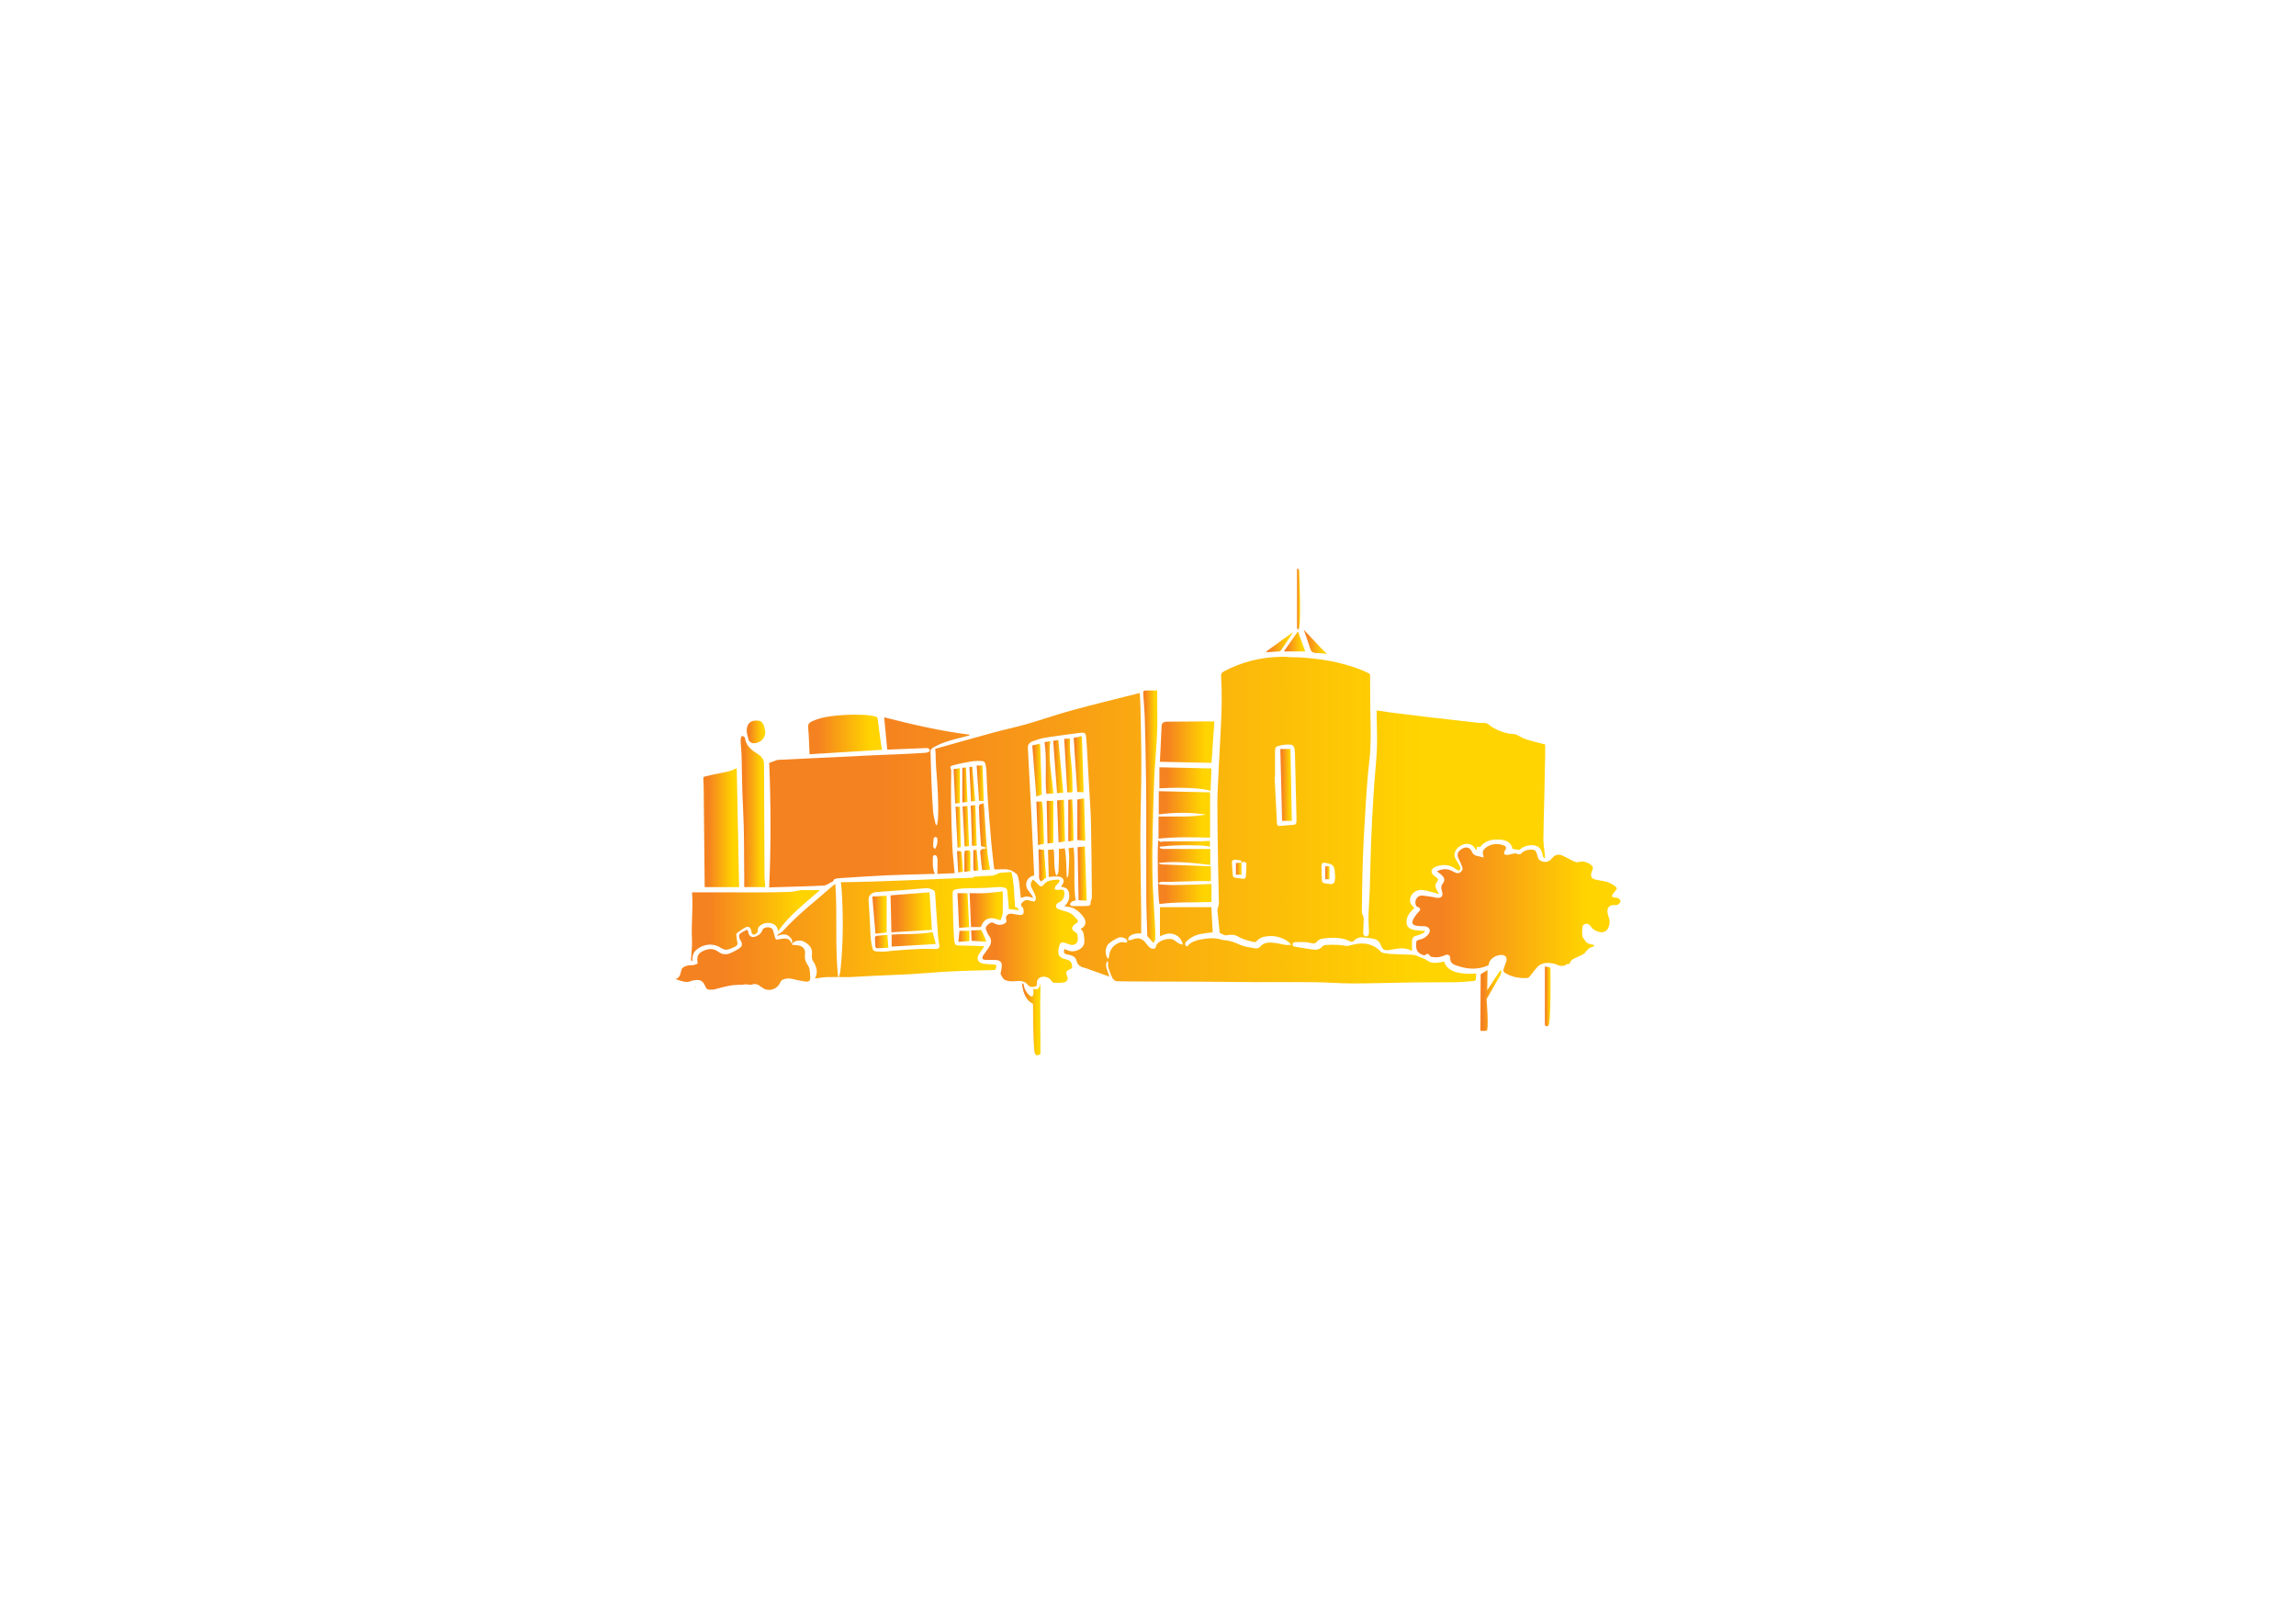 <?xml version="1.0" encoding="utf-8"?>
<!-- Generator: Adobe Illustrator 26.3.1, SVG Export Plug-In . SVG Version: 6.00 Build 0)  -->
<svg version="1.1" id="Layer_1" xmlns="http://www.w3.org/2000/svg" xmlns:xlink="http://www.w3.org/1999/xlink" x="0px" y="0px"
	 viewBox="0 0 841.89 595.28" enable-background="new 0 0 841.89 595.28" xml:space="preserve">
<g>
	<g>
		<defs>
			<path id="SVGID_1_" d="M254.83,361.85c0.04,0.04,0.08,0.07,0.12,0.11c0.09-0.06,0.17-0.12,0.26-0.18
				c-0.06-0.05-0.12-0.1-0.17-0.14C254.96,361.7,254.89,361.77,254.83,361.85"/>
		</defs>
		
			<linearGradient id="SVGID_00000017488328697451413740000006118205703995961256_" gradientUnits="userSpaceOnUse" x1="254.826" y1="361.793" x2="255.206" y2="361.793">
			<stop  offset="0.145" style="stop-color:#F58220"/>
			<stop  offset="0.84" style="stop-color:#FFD400"/>
		</linearGradient>
		<use xlink:href="#SVGID_1_"  overflow="visible" fill="url(#SVGID_00000017488328697451413740000006118205703995961256_)"/>
		<clipPath id="SVGID_00000170964178818101707450000017118177437028946828_">
			<use xlink:href="#SVGID_1_"  overflow="visible"/>
		</clipPath>
	</g>
	<g>
		<defs>
			<path id="SVGID_00000052094614110390169490000002547968200478974392_" d="M455.2,316.22l0.02,0.02c0-0.01-0.01-0.02-0.01-0.03
				C455.21,316.22,455.21,316.22,455.2,316.22 M405.97,351.07c-0.91-1.48-0.69-3.98,0.64-5.16c0.88-0.78,1.97-1.41,3.05-1.96
				c1.05-0.53,2.2-0.35,3.17,0.24c0.31,0.18,0.55,0.73,0.49,1.06c-0.08,0.48-0.58,0.34-1.02,0.24c-0.84-0.19-1.62-0.07-2.42,0.34
				c-1.98,1.01-2.94,2.55-3.16,4.53c-0.04,0.36-0.17,0.71-0.29,1.2C406.22,351.33,406.06,351.22,405.97,351.07 M487.84,324.11
				c-0.69-0.06-1.37-0.16-2.05-0.26c-0.66-0.09-1.03-0.46-1.06-1.03c-0.08-1.8-0.19-3.6-0.16-5.39c0.01-1.04,0.55-1.3,1.66-1.03
				c0.49,0.12,0.99,0.18,1.47,0.33c1.3,0.42,1.59,1.42,1.71,2.5c0.06,0.53,0.07,1.07,0.1,1.61c0.02,0,0.05,0,0.07,0
				c-0.05,0.72-0.04,1.45-0.16,2.17c-0.12,0.74-0.6,1.1-1.37,1.1C487.98,324.12,487.91,324.11,487.84,324.11 M455.53,322.15
				c-0.79-0.14-1.59-0.23-2.39-0.31c-0.62-0.07-1.05-0.35-1.1-0.89c-0.15-1.63-0.26-3.26-0.33-4.89c-0.02-0.51,0.35-0.88,0.97-0.86
				c0.76,0.03,1.53,0.08,2.26,0.24c0.16,0.03,0.2,0.5,0.29,0.78c1.25-0.52,1.79-0.27,1.81,0.98c0.02,1.37-0.12,2.74-0.21,4.11
				c-0.04,0.59-0.35,0.87-0.91,0.87C455.79,322.18,455.66,322.17,455.53,322.15 M342.16,310.29c-0.01-1,0.08-2,0.21-3
				c0.03-0.19,0.48-0.47,0.71-0.45c0.23,0.02,0.58,0.34,0.61,0.56c0.2,1.3-0.07,2.53-0.83,3.91
				C342.55,310.88,342.16,310.59,342.16,310.29 M468.23,301.82c-0.29-5.66-0.58-11.31-0.87-16.97c0.05,0,0.1-0.01,0.16-0.01
				c0-3.08,0-6.15,0-9.23c0-0.4-0.01-0.82,0.11-1.21c0.09-0.28,0.31-0.67,0.57-0.75c1.64-0.5,3.33-0.85,5.07-0.64
				c0.87,0.1,1.29,0.84,1.41,1.57c0.14,0.85,0.15,1.72,0.17,2.58c0.18,7.63,0.34,15.27,0.54,22.9c0.06,2.26-0.01,2.34-2.5,2.45
				c-1.14,0.05-2.27,0.19-3.4,0.29c-0.11,0.01-0.21,0.01-0.3,0.01C468.5,302.81,468.27,302.55,468.23,301.82 M469.2,240.81
				c-7.29,0.18-14.09,1.98-20.39,5.31c-0.82,0.43-1.11,0.89-1.06,1.77c0.37,6.24,0.25,12.47-0.09,18.71
				c-0.3,5.58-0.61,11.16-0.87,16.75c-0.18,3.91-0.41,7.83-0.41,11.74c0.01,7.53,0.15,15.07,0.27,22.6
				c0.07,4.51,0.22,9.02,0.3,13.52c0.01,0.49-0.24,0.99-0.35,1.49c-0.09,0.38-0.24,0.77-0.2,1.14c0.26,2.7,0.55,5.4,0.84,8.14
				c0.4,0.21,0.92,0.51,1.48,0.75c0.28,0.12,0.64,0.22,0.92,0.17c1.49-0.29,2.99-0.35,4.28,0.43c1.77,1.07,3.75,1.54,5.76,2.01
				c0.48,0.11,0.78,0.06,1.08-0.29c0.68-0.79,1.54-1.35,2.64-1.59c3.37-0.75,6.37-0.06,9.06,1.84c0.34,0.24,0.56,0.62,0.98,1.11
				c-0.96,0-1.65,0.08-2.3-0.02c-1.12-0.17-2.21-0.54-3.34-0.66c-2.09-0.23-4.21-0.5-5.75,1.36c-0.31,0.38-1.14,0.7-1.64,0.61
				c-1.97-0.34-4.05-0.57-5.8-1.36c-1.83-0.83-3.6-1.55-5.64-1.65c-0.3-0.01-0.6-0.06-0.88-0.15c-2.54-0.8-5.11-0.64-7.66-0.15
				c-1.85,0.35-3.65,0.89-4.9,2.33c-0.33,0.39-0.63,0.2-0.82-0.16c-0.35-0.65,0.02-1.16,0.49-1.59c1.42-1.31,3.13-2.2,5.12-2.57
				c1.46-0.27,2.94-0.42,4.36-0.61c-0.17-3.12-0.35-6.26-0.51-9.22h-18.84v10.68c1.83-0.82,3.48-1.39,5.33-0.66
				c1.8,0.71,2.72,1.98,3.04,3.75c-0.58-0.11-1.13-0.27-1.6-0.54c-0.55-0.32-1.01-0.77-1.55-1.12c-1.84-1.2-6.07,0.16-6.66,2.12
				c-0.04,0.13,0.04,0.31-0.03,0.39c-0.23,0.26-0.51,0.7-0.76,0.69c-0.5-0.02-1.1-0.17-1.46-0.46c-0.61-0.5-1.1-1.13-1.57-1.76
				c-1.21-1.62-2.64-2.03-4.66-1.3c-0.22,0.08-0.43,0.23-0.66,0.26c-0.35,0.05-0.72,0.04-1.08,0.06c0.07-0.37,0.01-0.83,0.23-1.09
				c0.84-1,2.07-1.33,3.41-1.39c0.4-0.02,0.81,0,1.14,0c0-2.37,0.02-4.61,0-6.84c-0.1-9.51-0.3-19.01-0.3-28.52
				c0.01-8.51,0.33-17.01,0.35-25.52c0.02-7.45-0.19-14.9-0.33-22.36c-0.03-1.61-0.15-3.21-0.24-4.88c-0.47,0.11-0.9,0.21-1.33,0.32
				c-7.83,1.99-15.7,3.87-23.49,6c-5.57,1.52-11.01,3.44-16.55,5.04c-4.12,1.18-8.34,2.06-12.48,3.18
				c-7.08,1.93-14.14,3.95-21.16,5.92c0.04,0.35,0.11,0.77,0.12,1.2c0.07,1.89,0.06,3.78,0.21,5.67c0.49,6.2,0.97,12.39,0.7,18.61
				c-0.04,0.83-0.26,1.66-0.39,2.49c-0.09,0-0.18,0.01-0.28,0.01c-0.1-0.23-0.25-0.46-0.3-0.7c-0.3-1.48-0.73-2.95-0.85-4.44
				c-0.28-3.64-0.44-7.28-0.59-10.92c-0.15-3.56-0.24-7.12-0.33-10.69c-0.01-0.43,0.06-1.03,0.36-1.27
				c0.67-0.53,1.49-0.92,2.29-1.31c3.23-1.58,6.79-2.29,10.27-3.22c0.46-0.12,0.91-0.25,1.36-0.37c0-0.09,0-0.18,0-0.27
				c-10.6-1.29-20.91-3.71-31.28-6.35c0.37,3.95,0.73,7.83,1.11,11.81c0.18,0,0.53,0.01,0.89,0c4.24-0.17,8.47-0.36,12.71-0.51
				c0.75-0.03,1.67-0.18,1.98,0.71c0.18,0.51-0.49,0.92-1.76,1.01c-2.7,0.18-5.4,0.32-8.1,0.44c-3.33,0.15-6.67,0.26-10,0.42
				c-7.75,0.36-15.49,0.75-23.24,1.12c-4.17,0.2-8.35,0.39-12.52,0.6c-0.34,0.02-0.67,0.2-1,0.31c-0.74,0.26-1.48,0.52-2.23,0.79
				c0.62,15.09,0.67,30.32-0.01,45.65c4.17-0.12,8.13-0.23,12.09-0.35c2.61-0.08,5.23-0.17,7.84-0.3c0.43-0.02,0.88-0.2,1.27-0.39
				c0.8-0.4,1.56-0.86,2.34-1.29l-0.02,0.01c0.14-0.24,0.21-0.61,0.43-0.7c0.45-0.2,0.97-0.31,1.47-0.34
				c5.85-0.37,11.7-0.79,17.55-1.06c5.82-0.26,11.66-0.36,17.49-0.53c0.1,0,0.21-0.03,0.3-0.04c-0.98-2.07-0.74-4.18-0.72-6.27
				c0-0.21,0.35-0.55,0.59-0.58c0.24-0.03,0.68,0.18,0.78,0.38c0.2,0.44,0.33,0.94,0.33,1.41c0.01,1.68-0.05,3.36-0.09,5.1
				c2.03-0.08,4.21-0.17,6.36-0.25c-0.3-3.44-0.71-6.73-0.86-10.03c-0.25-5.31-0.38-10.63-0.46-15.95
				c-0.06-3.75,0.04-7.51,0.06-11.26c0-0.24,0.04-0.5-0.04-0.72c-0.43-1.05-0.41-1.29,0.8-1.63c1.53-0.44,3.12-0.73,4.7-1.04
				c1.86-0.38,3.73-0.66,5.65-0.51c0.79,0.06,1.32,0.37,1.45,1.09c0.15,0.83,0.3,1.66,0.35,2.49c0.16,3.04,0.2,6.1,0.42,9.14
				c0.41,5.85,0.88,11.69,1.39,17.53c0.28,3.14,0.7,6.28,1.05,9.38c0.21,0.07,0.3,0.11,0.38,0.11c0.21,0.01,0.42,0.01,0.63,0.01
				c2.09-0.04,4.2-0.44,6.09,0.87c0.64,0.44,1.3,0.77,1.51,1.5c0.22,0.76,0.44,1.52,0.54,2.29c0.24,1.95,0.42,3.9,0.61,5.78
				c0.74-0.18,1.45-0.49,2.16-0.5c0.74-0.01,1.48,0.27,2.39,0.46c-0.29-0.49-0.51-0.92-0.79-1.31c-0.43-0.62-0.96-1.18-1.34-1.82
				c-1.24-2.11,0.05-4.68,2.47-5.05c-0.12-2.67-0.25-5.34-0.37-8c-0.23-4.88-0.44-9.77-0.68-14.65c-0.21-4.32-0.45-8.63-0.68-12.95
				c-0.2-3.75-0.42-7.49-0.59-11.24c-0.05-1.14,0.67-1.96,1.78-2.36c1.53-0.55,3.1-1.09,4.71-1.34c4.35-0.69,8.73-1.23,13.1-1.8
				c1.1-0.14,1.61,0.21,1.72,1.19c0.13,1.13,0.23,2.26,0.29,3.39c0.31,5.34,0.62,10.68,0.91,16.02c0.23,4.23,0.55,8.47,0.64,12.71
				c0.18,8.99,0.24,17.99,0.32,26.98c0.01,0.49-0.23,0.97-0.36,1.46c-0.02,0.09-0.1,0.18-0.1,0.27c0.08,1.14-0.22,1.49-1.49,1.52
				c-1.07,0.03-2.14,0.03-3.21,0.02c-0.58,0-1.16,0-1.74,0c-0.58,0-1.13-0.17-1.08-0.72c0.03-0.36,0.44-0.77,0.81-0.99
				c0.37-0.22,0.9-0.22,1.21-0.28c-0.92-6.51-0.02-13-0.73-19.46c-0.63,0.07-1.19,0.14-1.86,0.21c0.09,1.29,0.25,2.55,0.23,3.81
				c-0.03,2.04-0.16,4.09-0.31,6.12c-0.02,0.35-0.35,0.68-0.54,1.03c-0.25-3.68-0.1-7.28-0.75-10.89c-0.77,0.08-1.46,0.15-2.18,0.23
				c0,1.23,0.02,2.44,0,3.65c-0.03,1.56-0.04,3.13-0.15,4.69c-0.03,0.48-0.35,0.93-0.53,1.4c-0.11-0.02-0.23-0.05-0.34-0.07
				c-0.97-3.1-0.44-6.34-0.9-9.5c-0.72,0.06-1.37,0.12-2.07,0.18c0.1,3.35,0.19,6.65,0.28,9.95c0.52-0.06,1.14-0.16,1.76-0.19
				c0.65-0.03,1.33-0.07,1.97,0.02c1.52,0.24,2.13,1.35,1.48,2.61c-0.2,0.38-0.47,0.74-0.71,1.12c2.09,0.27,2.8,0.95,3,2.79
				c0.17,1.65-0.39,3.08-1.7,4.31c0.21,0.07,0.35,0.15,0.48,0.16c2.36,0.09,4.09,1.09,5.55,2.73c0.82,0.92,1.58,1.77,1.61,2.98
				c0.02,1.12-0.59,1.94-1.77,2.46c1.29,1.07,1.21,2.43,1.37,3.74c0.18,1.47-0.16,2.77-1.57,3.65c-1.49,0.93-3.09,1.13-4.77,0.39
				c-0.31-0.14-0.63-0.27-0.96-0.41c-0.37,1.49-0.17,1.83,1.35,2.08c1.48,0.24,2.79,0.89,3.08,2.18c0.4,1.73,1.56,2.4,3.25,2.73
				c0.03,0.01,0.05,0.02,0.08,0.03c2.93,1.05,5.87,2.11,8.78,3.15c-0.36-0.99-0.8-2.02-1.08-3.08c-0.22-0.85-0.41-1.77,0.37-2.67
				c0.09,0.22,0.17,0.33,0.17,0.45c0.04,0.66-0.07,1.35,0.12,1.97c0.4,1.29,0.87,2.58,1.49,3.79c0.27,0.52,0.98,1.18,1.52,1.2
				c3.48,0.12,6.97,0.09,10.45,0.1c6.98,0.03,13.95,0.04,20.93,0.08c6.46,0.04,12.93,0.12,19.39,0.15c2.89,0.01,5.78,0.01,8.67,0
				c4.42-0.01,8.84-0.01,13.26,0.04c4.69,0.05,9.38,0.46,14.07,0.45c7.34-0.01,14.67-0.28,22.01-0.37
				c5.26-0.07,10.53-0.01,15.79-0.08c2.16-0.03,4.31-0.27,6.46-0.45c0.24-0.02,0.63-0.24,0.65-0.4c0.13-0.82,0.16-1.64,0.21-2.3
				c-1.47,0-2.86,0.1-4.22-0.02c-3.36-0.29-6.43-1.05-7.6-4.44c-0.46,0.11-0.89,0.25-1.33,0.32c-1.64,0.27-3.44,0.39-4.68-0.58
				c-1.04-0.82-2.22-1.02-3.3-1.55c-1.06-0.52-2.07-0.67-3.24-0.68c-2.31-0.01-4.62-0.18-6.93-0.28c-0.33-0.01-0.66-0.04-0.99-0.09
				c-0.74-0.11-1.52-0.13-2.19-0.39c-0.52-0.21-0.88-0.74-1.32-1.11c-1.42-1.18-3.04-1.95-5-2.17c-1.84-0.21-3.57,0.15-5.3,0.6
				c-0.58,0.15-1.24,0.31-1.8,0.2c-2.32-0.46-4.66-0.43-7-0.33c-0.5,0.02-1.19,0.15-1.44,0.47c-1,1.24-2.29,1.45-3.83,1.19
				c-2.03-0.35-4.06-0.67-6.1-0.97c-0.55-0.08-1.04-0.21-1.09-0.77c-0.05-0.6,0.42-0.92,1-0.94c1.25-0.05,2.51-0.08,3.76,0
				c0.98,0.07,1.94,0.38,2.92,0.47c0.33,0.03,0.85-0.17,1.03-0.41c0.57-0.79,1.35-1.21,2.35-1.36c2.61-0.4,5.22-0.45,7.79,0.14
				c0.93,0.22,1.77,0.73,2.68,1.04c0.22,0.08,0.67-0.05,0.83-0.23c0.85-0.96,1.95-1.48,3.29-1.41c1.31,0.08,2.62,0.27,3.91,0.5
				c1.37,0.24,2.25,1.01,2.75,2.21c0.83,2.01,1.28,2.21,3.63,1.86c0.3-0.04,0.59-0.11,0.88-0.16c2.48-0.46,4.93-0.71,6.98,0.63
				c0-1.24-0.07-2.55,0.02-3.85c0.08-1.18,0.59-1.55,1.86-1.87c0.76-0.2,1.49-0.53,2.19-0.88c0.31-0.15,0.51-0.49,0.76-0.75
				c-0.44-0.09-0.82-0.09-1.18-0.09c-0.23,0-0.45,0-0.67-0.02c-1.06-0.12-2.16-0.21-3.14-0.55c-1.26-0.43-1.86-1.39-1.85-2.63
				c0.01-1.56,0.64-2.89,1.81-4.03c0.42-0.41,0.8-0.86,1.06-1.15c-0.42-0.51-1.12-1.05-1.38-1.72c-0.97-2.46,1.4-5.19,4.31-4.86
				c1.7,0.19,3.35,0.76,5.02,1.17c0.3,0.07,0.57,0.22,0.85,0.34c0.06-0.05,0.12-0.1,0.18-0.15c-0.31-0.57-0.59-1.15-0.92-1.7
				c-0.49-0.81-0.48-1.59,0.06-2.38c0.84-1.23,0.84-1.24-0.45-2.15c-0.12-0.08-0.23-0.17-0.35-0.26c-1.55-1.21-1.33-2.72,0.58-3.42
				c2.51-0.93,4.93-0.83,7.14,0.76c0.23,0.17,0.46,0.35,0.71,0.5c0.53,0.32,1.02,0.14,1.1-0.43c0.04-0.33-0.01-0.71-0.17-1.01
				c-0.39-0.75-0.89-1.46-1.29-2.21c-0.29-0.55-0.64-1.13-0.69-1.72c-0.16-2.02,2.02-4.1,4.33-4.24c1.25-0.08,2.23,0.32,2.92,1.27
				c0.27,0.36,0.52,0.74,0.84,1.2c0.1-1.6,0.13-1.63,1.28-1.27c0.18-0.21,0.35-0.44,0.54-0.64c1.94-2.01,4.52-2.36,7.24-2.08
				c2.22,0.23,3.78,1.32,4.14,3.36c0.9,0.13,1.71,0.25,2.55,0.37c1.13-1.08,2.55-1.64,4.21-1.73c2.09-0.11,3.52,0.81,4.07,2.63
				c0.14,0.47,0.18,0.96,0.33,1.43c0.08,0.26,0.3,0.48,0.45,0.73c0.09-0.03,0.17-0.06,0.25-0.09c0-0.45,0.04-0.9-0.01-1.34
				c-0.17-1.85-0.54-3.7-0.53-5.54c0.03-5.1,0.22-10.2,0.34-15.31c0.11-5.18,0.22-10.37,0.31-15.55c0.02-1.34,0-2.68,0-3.88
				c-2.41-0.65-4.72-1.17-6.94-1.89c-1.28-0.41-2.43-1.14-3.64-1.72c-0.15-0.07-0.3-0.17-0.46-0.17c-3.07-0.06-5.78-1.09-8.31-2.53
				c-0.76-0.44-1.35-1.2-2.16-1.46c-0.51-0.16-1.08-0.15-1.65-0.13c-0.38,0.01-0.76,0.02-1.12-0.02
				c-6.48-0.72-12.95-1.45-19.42-2.21c-4.38-0.51-8.76-1.07-13.14-1.63c-1.63-0.21-3.25-0.49-4.95-0.74c0,0.6-0.01,1.08,0,1.56
				c0.05,4.05,0.24,8.1,0.11,12.15c-0.12,3.91-0.6,7.81-0.87,11.71c-0.32,4.58-0.63,9.16-0.86,13.74
				c-0.25,4.91-0.43,9.82-0.59,14.73c-0.14,4.05-0.17,8.1-0.31,12.15c-0.11,2.96-0.38,5.92-0.46,8.89c-0.05,2.05,0.1,4.1,0.15,6.15
				c0.01,0.4,0.04,0.84-0.12,1.19c-0.12,0.27-0.51,0.58-0.81,0.61c-0.31,0.03-0.76-0.21-0.94-0.45c-0.2-0.26-0.24-0.66-0.23-1
				c0.05-1.67,0.15-3.35,0.2-5.02c0.01-0.3-0.09-0.61-0.18-0.91c-0.17-0.53-0.54-1.05-0.53-1.56c0.11-6.94,0.17-13.88,0.44-20.82
				c0.28-7.15,0.72-14.29,1.18-21.43c0.29-4.42,0.65-8.84,1.16-13.24c0.61-5.26,0.51-10.51,0.39-15.78
				c-0.11-5.15-0.1-10.31-0.12-15.47c0-0.4-0.08-0.58-0.5-0.79c-3.53-1.8-7.38-2.95-11.24-3.9c-3.78-0.93-7.73-1.41-11.64-1.77
				c-1.99-0.19-4.01-0.24-6.02-0.24C471.73,240.76,470.46,240.78,469.2,240.81"/>
		</defs>
		
			<linearGradient id="SVGID_00000060014321577592480890000008830294322754917792_" gradientUnits="userSpaceOnUse" x1="282.053" y1="300.597" x2="566.587" y2="300.597">
			<stop  offset="0.145" style="stop-color:#F58220"/>
			<stop  offset="0.84" style="stop-color:#FFD400"/>
		</linearGradient>
		
			<use xlink:href="#SVGID_00000052094614110390169490000002547968200478974392_"  overflow="visible" fill="url(#SVGID_00000060014321577592480890000008830294322754917792_)"/>
		<clipPath id="SVGID_00000062174037150634129940000002786946860447014305_">
			<use xlink:href="#SVGID_00000052094614110390169490000002547968200478974392_"  overflow="visible"/>
		</clipPath>
	</g>
	<g>
		<defs>
			<path id="SVGID_00000090992158837105535820000003928578803904522138_" d="M545.11,310.56c-1.04,0.71-1.82,1.67-1.2,3.02
				c0.1,0.21,0.01,0.49,0.01,0.81c-0.75-0.21-1.36-0.44-2-0.53c-1.12-0.15-1.79-0.62-2.22-1.61c-0.74-1.71-2.29-2-3.9-0.88
				c-1.43,1-1.67,2.06-0.91,3.56c0.51,1,0.97,2.02,1.34,3.06c0.25,0.7-0.14,1.32-0.74,1.79c-0.6,0.46-1.28,0.4-1.94,0.09
				c-0.48-0.23-0.93-0.49-1.42-0.71c-1.76-0.78-3.46-0.61-5.24,0.28c0.63,0.49,1.19,0.89,1.7,1.34c1.1,0.97,1.34,1.98,0.5,3.05
				c-0.69,0.87-0.75,1.7-0.41,2.65c0.1,0.28,0.14,0.58,0.2,0.87c0.23,1.21-0.51,1.95-1.87,1.82c-0.56-0.05-1.11-0.23-1.67-0.32
				c-1.33-0.2-2.65-0.44-3.99-0.54c-0.47-0.03-1.06,0.23-1.43,0.52c-0.99,0.82-1.21,2.3-0.58,3.37c0.09,0.15,0.33,0.25,0.53,0.31
				c0.83,0.24,1.1,0.85,0.6,1.51c-0.27,0.36-0.67,0.63-0.93,0.99c-0.53,0.74-1.12,1.48-1.46,2.29c-0.49,1.18-0.09,1.81,1.28,2.08
				c0.93,0.19,1.91,0.16,2.86,0.19c1.76,0.05,2.61,1.41,1.67,2.76c-0.74,1.07-1.81,1.79-3.18,2.12c-1.34,0.32-1.37,0.34-1.43,1.61
				c-0.02,0.35-0.01,0.7,0,1.05c0.05,1.42,0.95,2.51,2.45,2.99c0.38,0.12,0.7,0.24,1.09-0.14c0.5-0.49,1.15-0.24,1.44,0.36
				c0.1,0.21,0.42,0.42,0.68,0.48c1.64,0.34,3.21,0.15,4.72-0.54c1.27-0.58,2.1-0.16,2.1,1.11c0,1.2,0.65,1.99,1.77,2.41
				c4.07,1.54,8.17,1.98,12.27,0.09c0.18-1.86,1.82-3.36,4.04-3.72c1.98-0.33,3.03,0.72,2.44,2.46c-0.26,0.77-0.61,1.53-0.85,2.3
				c-0.35,1.12-0.18,1.48,0.93,2.08c2.37,1.28,4.96,1.73,7.69,1.54c0.25-0.02,0.56-0.19,0.71-0.38c0.86-1.04,1.7-2.09,2.52-3.15
				c1.09-1.41,2.6-2.04,4.48-1.98c1.3,0.04,2.51,0.34,3.7,0.87c0.61,0.28,1.58,0.32,2.2,0.08c0.55-0.21,0.96-0.73,1.69-0.58
				c0.08,0.02,0.29-0.14,0.3-0.24c0.12-0.89,0.85-1.36,1.58-1.76c0.84-0.46,1.79-0.77,2.65-1.21c0.51-0.26,1.09-0.56,1.38-0.98
				c0.73-1.06,1.58-1.89,2.98-2.18c0.14-0.03,0.24-0.19,0.36-0.29c-0.14-0.12-0.25-0.29-0.42-0.34c-0.54-0.17-1.1-0.26-1.64-0.43
				c-0.29-0.1-0.6-0.26-0.8-0.47c-0.34-0.36-0.63-0.78-0.9-1.19c-0.26-0.39-0.61-0.79-0.65-1.21c-0.1-0.93-0.08-1.88-0.02-2.81
				c0.04-0.73,0.34-1.41,1.26-1.59c0.92-0.18,1.43,0.35,1.87,0.99c0.67,0.99,1.68,1.61,2.9,1.94c1.68,0.46,2.97-0.15,3.57-1.61
				c0.55-1.34,0.59-2.65,0.02-4.02c-0.29-0.71-0.42-1.53-0.38-2.29c0.08-1.23,1.16-2.03,2.53-1.88c0.79,0.09,1.38-0.11,1.83-0.59
				c0.22-0.24,0.41-0.62,0.42-0.93v-0.01c0-0.06-0.01-0.12-0.03-0.17c-0.12-0.36-0.57-0.7-0.97-0.89c-0.34-0.17-0.82-0.11-1.24-0.16
				c-0.84-0.11-1.09-0.54-0.65-1.2c0.32-0.48,0.69-0.95,1.12-1.37c0.63-0.62,0.42-1.09-0.19-1.57c-1.15-0.9-2.44-1.56-3.95-1.85
				c-1.11-0.22-2.25-0.36-3.34-0.65c-1.33-0.34-1.77-1.09-1.46-2.29c0.11-0.44,0.31-0.87,0.46-1.31c0.23-0.69,0.08-1.31-0.54-1.76
				c-1.3-0.95-2.85-1.51-4.44-1.07c-1.05,0.29-1.64-0.09-2.38-0.47c-1.2-0.62-2.39-1.26-3.61-1.83c-1.29-0.6-2.68-0.5-3.65,0.71
				c-0.72,0.9-1.67,1.76-3.21,1.54c-1.09-0.15-1.86-0.58-2.18-1.55c-0.17-0.52-0.29-1.05-0.46-1.56c-0.34-1.04-0.9-1.43-2.11-1.37
				c-1.5,0.06-2.79,0.55-3.79,1.61c-0.15,0.16-0.64,0.15-0.95,0.1c-0.36-0.06-0.73-0.39-1.05-0.34c-0.88,0.12-1.73,0.42-2.6,0.55
				c-0.44,0.06-1.13,0.02-1.33-0.22c-0.21-0.26-0.14-0.91,0.1-1.22c0.78-1.05,0.69-1.71-0.64-2.13c-0.8-0.26-1.59-0.39-2.37-0.39
				C547.45,309.44,546.22,309.8,545.11,310.56"/>
		</defs>
		
			<linearGradient id="SVGID_00000082333781755327973790000007397968671740460206_" gradientUnits="userSpaceOnUse" x1="517.867" y1="334.011" x2="594.188" y2="334.011">
			<stop  offset="0.145" style="stop-color:#F58220"/>
			<stop  offset="0.84" style="stop-color:#FFD400"/>
		</linearGradient>
		
			<use xlink:href="#SVGID_00000090992158837105535820000003928578803904522138_"  overflow="visible" fill="url(#SVGID_00000082333781755327973790000007397968671740460206_)"/>
		<clipPath id="SVGID_00000086693901913777743990000017969380157219046046_">
			<use xlink:href="#SVGID_00000090992158837105535820000003928578803904522138_"  overflow="visible"/>
		</clipPath>
	</g>
	<g>
		<defs>
			<path id="SVGID_00000116230497980200718010000006053573846244295590_" d="M321.28,348.79c-0.83-0.03-1.17-0.45-1.36-1.15
				c-0.98-3.51-0.69-7.12-1.06-11.45c-0.09-1.52-0.18-3.82-0.37-6.1c-0.14-1.66,0.96-2.91,2.89-3.04
				c6.02-0.42,12.03-0.92,18.05-1.42c1.12-0.09,2.05,0.32,2.95,0.77c0.28,0.14,0.47,0.62,0.49,0.96c0.2,2.67,0.35,5.33,0.53,8
				c0.19,2.75,0.38,5.49,0.6,8.24c0.08,0.93,0.25,1.87,0.41,2.79c0.19,1.1-0.21,1.53-1.5,1.53c-1.74-0.01-3.49-0.11-5.23-0.03
				c-3.45,0.16-6.9,0.34-10.33,0.67c-0.96,0.09-1.95,0.24-2.92,0.32c-0.22,0.02-0.44,0.02-0.67,0.02
				C322.94,348.92,322.11,348.82,321.28,348.79 M366.57,320c-0.13,0.01-0.25,0.13-0.38,0.18c-0.66,0.27-1.3,0.63-2,0.77
				c-0.78,0.16-1.61,0.12-2.42,0.18c-1.04,0.07-2.1,0.05-3.12,0.23c-0.21,0.04-0.44,0.03-0.67,0.02c-0.49-0.02-0.97-0.05-1.18,0.41
				c-16.25,0.49-32.36,1.48-48.46,1.65c0.08,0.74,0.17,1.54,0.24,2.35c0.07,0.83,0.12,1.67,0.17,2.51
				c0.48,9.24,0.39,18.46-0.6,27.68c-0.08,0.73-0.33,1.45-0.51,2.17c-0.11-0.02-0.23-0.03-0.34-0.05c-1.18-11.3-0.2-22.66-1-34.01
				c-0.23,0.14-0.49,0.27-0.7,0.45c-6.25,5.53-12.98,10.64-18.54,16.79c-0.45,0.5-1.16,0.81-1.74,1.23
				c-0.13,0.09-0.18,0.27-0.39,0.58c1.78-0.65,3.29-0.96,4.6,0.28c0.68,0.64,1.25,1.34,0.79,2.52c-0.5-1.14-1.22-1.85-2.44-1.86
				c-0.71-0.01-1.43,0.11-2.12,0.26c-1.15,0.24-1.38,0.15-1.65-0.86c-0.21-0.78-0.39-1.58-0.64-2.35c-0.26-0.81-0.99-1.12-1.85-1.18
				c-0.9-0.06-1.9,0.43-2.11,1.11c-0.34,1.1-1.18,1.72-2.24,2.19c-1.43,0.63-2.47,0.18-2.82-1.21c-0.1-0.38-0.21-0.75-0.32-1.17
				c-0.32,0.1-0.54,0.13-0.71,0.22c-2.38,1.2-3.15,1.5-1.71,3.98c0.58,1,0.46,1.81-0.53,2.54c-0.87,0.64-1.9,1.11-2.89,1.61
				c-1.73,0.87-3.33,0.9-4.98-0.34c-1.79-1.34-3.77-1.12-5.73-0.13c-1.83,0.93-2.09,2.37-1.8,4.04c0.03,0.19-0.01,0.54-0.11,0.57
				c-0.68,0.22-1.4,0.55-2.08,0.51c-1.64-0.09-3.39,0.57-3.73,1.7c-0.39,1.28-0.31,2.75-2.15,3.4c1.91,0.53,3.59,1.52,5.59,0.73
				c0.72-0.29,1.57-0.42,2.37-0.43c1.6-0.02,2.37,0.96,2.88,2.18c0.54,1.27,0.84,1.43,2.35,1.38c0.39-0.01,0.79-0.04,1.16-0.13
				c1.62-0.4,3.21-0.9,4.85-1.23c1.3-0.26,2.65-0.41,3.99-0.43c0.17,0,0.35,0,0.52,0.01c0.48,0.01,0.94,0.03,1.45-0.12
				c0.58-0.17,1.28,0.04,1.93,0.08c0.22,0.01,0.49,0.12,0.66,0.04c1.42-0.61,2.51-0.16,3.6,0.7c0.61,0.48,1.37,0.94,2.13,1.09
				c2.01,0.39,4.05-0.76,4.82-2.47c0.18-0.41,0.42-0.93,0.8-1.11c1.13-0.54,2.38-0.71,3.65-0.39c0.82,0.2,1.65,0.4,2.48,0.57
				c0.61,0.13,1.25,0.18,1.86,0.32c1.73,0.4,2.43-0.08,2.29-1.67c-0.12-1.5-0.02-3.07-0.96-4.4c-0.89-1.25-1.14-2.54-0.95-4.01
				c0.25-1.89-1.08-3.12-3.22-3.17c-0.49-0.01-0.98-0.09-1.46-0.14c-0.05-0.08-0.09-0.16-0.14-0.24c0.35-0.33,0.63-0.78,1.06-0.95
				c1.14-0.46,2.35-0.54,3.47,0.07c1.91,1.03,3.1,2.47,2.83,4.59c-0.14,1.08,0.01,2.07,0.72,3c0.36,0.48,0.54,1.08,0.74,1.64
				c0.48,1.38,0.42,2.75-0.35,4.21c0.47-0.04,0.76-0.06,1.04-0.09c1.04-0.13,2.07-0.34,3.12-0.37c1.82-0.06,3.64-0.02,5.46-0.02
				c1.11,0,2.21,0.05,3.32,0c2.73-0.13,5.46-0.32,8.19-0.45c4.65-0.22,9.31-0.36,13.96-0.62c3.96-0.22,7.91-0.61,11.86-0.85
				c3.48-0.21,6.97-0.33,10.45-0.45c2.73-0.1,5.47-0.1,8.2-0.21c0.89-0.04,0.75-0.86,0.89-1.37c0.13-0.48-0.27-0.61-0.77-0.64
				c-1.38-0.09-2.77-0.13-4.12-0.36c-1.55-0.27-2.34-1.49-1.79-2.82c0.37-0.89,1.07-1.66,1.61-2.5c0.19-0.3,0.36-0.61,0.64-1.08
				c-3.34-0.09-6.43-0.2-9.52-0.25c-0.68-0.01-1.14-0.19-1.27-0.78c-0.15-0.68-0.26-1.38-0.3-2.08c-0.12-2.05-0.22-4.1-0.28-6.15
				c-0.1-3.4-0.16-6.8-0.23-10.2c-0.02-0.76,0.48-1.25,1.26-1.38c1.06-0.18,2.14-0.31,3.21-0.35c2.7-0.09,5.41-0.08,8.12-0.17
				c1.68-0.06,3.36-0.37,5.03-0.3c2.2,0.1,2.42,0.67,2.53,2.18c0.14,1.96,0.32,3.92,0.48,5.87c1.24,0.15,2.43,0.3,3.83,0.47
				c-0.59-0.5-0.58-1.3-1.51-1.12c-0.45-4.3-0.31-8.64-1.37-12.93C369.37,319.78,367.97,319.89,366.57,320"/>
		</defs>
		
			<linearGradient id="SVGID_00000103253506642612716410000015809980650689730211_" gradientUnits="userSpaceOnUse" x1="247.702" y1="341.291" x2="373.735" y2="341.291">
			<stop  offset="0.145" style="stop-color:#F58220"/>
			<stop  offset="0.84" style="stop-color:#FFD400"/>
		</linearGradient>
		
			<use xlink:href="#SVGID_00000116230497980200718010000006053573846244295590_"  overflow="visible" fill="url(#SVGID_00000103253506642612716410000015809980650689730211_)"/>
		<clipPath id="SVGID_00000106854424690409783270000000173463617056196790_">
			<use xlink:href="#SVGID_00000116230497980200718010000006053573846244295590_"  overflow="visible"/>
		</clipPath>
	</g>
	<g>
		<defs>
			<path id="SVGID_00000083054697245046567330000006412070448274004622_" d="M378.33,325.61c0.56,1.03,1.1,2.1,1.45,3.2
				c0.15,0.49-0.01,1.26-0.38,1.61c-0.23,0.22-1.11-0.12-1.7-0.2c-0.03-0.01-0.05-0.02-0.08-0.03c-1.1-0.43-1.82-0.23-2.72,0.61
				c-0.8,0.74-0.46,1.34,0.13,1.97c0.1,0.1,0.21,0.23,0.22,0.35c0.04,0.59,0.26,1.26,0.02,1.75c-0.32,0.65-1.17,0.66-1.92,0.53
				c-0.83-0.14-1.64-0.33-2.48-0.44c-1.28-0.17-2.3,0.95-1.92,2.09c0.27,0.83,0.02,1.32-0.87,1.69c-1.29,0.53-2.52,0.39-3.67-0.32
				c-0.7-0.43-1.28-0.18-1.78,0.26c-0.61,0.54-1.37,1.1-1.11,1.98c0.24,0.8,0.56,1.63,1.07,2.3c1.08,1.44,1.03,2.82,0.08,4.25
				c-0.37,0.55-0.74,1.11-1.12,1.65c-0.34,0.48-0.75,0.92-1.03,1.42c-0.64,1.13-0.31,1.61,1.09,1.64c0.61,0.01,1.22,0.01,1.83,0.01
				c0.53,0,1.07,0,1.6,0.01c1.35,0.02,2.26,0.61,2.31,1.81c0.04,1.06-0.3,2.14-0.48,3.3c0.23,0.42,0.48,0.95,0.81,1.43
				c0.21,0.31,0.49,0.67,0.84,0.81c1.29,0.52,2.65,0.56,4.06,0.4c1.65-0.19,3.27-0.01,4.31,1.36c0.57,0.76,1.35,0.81,2.2,0.73
				c0.76-0.07,1.2-0.33,1.12-1.2c-0.17-1.82,1.49-2.91,3.44-2.38c0.88,0.24,1.51,0.73,1.97,1.45c0.18,0.27,0.53,0.65,0.81,0.65
				c1.25,0.03,2.53,0.05,3.75-0.15c1.08-0.18,1.57-1.22,1.21-2.09c-0.72-1.75-0.57-2.04,1.35-2.94c0.21-0.1,0.42-0.44,0.41-0.66
				c-0.13-1.81-0.69-2.4-2.62-2.84c-1.57-0.36-2.49-1.25-2.47-2.6c0.01-0.83,0.17-1.67,0.41-2.47c0.29-1.01,0.97-1.25,2.07-0.88
				c0.62,0.21,1.21,0.48,1.84,0.65c1.53,0.42,2.79-0.42,2.8-1.84c0-0.32-0.01-0.65,0-0.97c0.01-0.83-0.2-1.46-1.12-1.93
				c-1.18-0.6-1.21-1.65-0.23-2.51c0.21-0.19,0.46-0.35,0.71-0.5c0.93-0.58,0.96-0.97,0.17-1.73c-0.49-0.47-0.9-1.01-1.42-1.45
				c-0.42-0.35-0.91-0.68-1.43-0.87c-1.08-0.4-2.21-0.67-3.3-1.05c-0.65-0.22-1.31-0.49-1.33-1.26c-0.02-0.74,0.53-1.12,1.15-1.42
				c1.22-0.57,1.74-1.54,1.87-2.69c0.21-1.81-0.29-2.18-2.29-1.85c-0.39,0.06-0.82-0.12-1.23-0.19c0.09-0.39,0.09-0.84,0.3-1.16
				c0.34-0.5,0.87-0.9,1.24-1.38c0.52-0.68,0.28-1.11-0.65-1.04c-1.07,0.08-2.16,0.21-3.17,0.53c-0.62,0.2-1.22,0.7-1.62,1.2
				c-0.76,0.95-1.28,1-2.09,0.1c-0.58-0.65-1.26-1.23-1.94-1.89C377.84,323.54,377.73,324.52,378.33,325.61"/>
		</defs>
		
			<linearGradient id="SVGID_00000170280774939938510160000015685371293036276610_" gradientUnits="userSpaceOnUse" x1="360.218" y1="342.098" x2="395.252" y2="342.098">
			<stop  offset="0.145" style="stop-color:#F58220"/>
			<stop  offset="0.84" style="stop-color:#FFD400"/>
		</linearGradient>
		
			<use xlink:href="#SVGID_00000083054697245046567330000006412070448274004622_"  overflow="visible" fill="url(#SVGID_00000170280774939938510160000015685371293036276610_)"/>
		<clipPath id="SVGID_00000062166785705258986080000010862197179567430545_">
			<use xlink:href="#SVGID_00000083054697245046567330000006412070448274004622_"  overflow="visible"/>
		</clipPath>
	</g>
	<g>
		<defs>
			<path id="SVGID_00000137814399812790856900000012861332837249112490_" d="M293.6,326.34c-0.2,0-0.4,0.09-0.61,0.12
				c-1.15,0.19-2.29,0.5-3.45,0.53c-3.85,0.11-7.7,0.17-11.54,0.18c-6.65,0.02-13.29-0.02-19.93-0.03c-1.42,0-2.85,0-4.29,0
				c0,0.25-0.01,0.36,0,0.47c0.4,5.6-0.36,11.18-0.05,16.78c0.14,2.39-0.22,4.79-0.33,7.19c-0.01,0.25,0.09,0.51,0.14,0.77
				c0.12-0.01,0.24-0.03,0.36-0.04c0-0.31-0.01-0.62,0-0.93c0.03-1.37,0.57-2.52,1.75-3.41c2.66-2.02,6.01-2.25,8.8-0.41
				c1.12,0.74,2.08,0.79,3.23,0.3c0.38-0.16,0.78-0.29,1.15-0.45c1.64-0.71,1.81-1.05,1.42-2.63c-0.04-0.16-0.14-0.33-0.11-0.47
				c0.21-0.77-0.62-1.68,0.2-2.32c0.98-0.77,2.04-1.48,3.17-2.06c0.77-0.39,1.47-0.05,1.79,0.72c0.2,0.47,0.18,1.02,0.39,1.48
				c0.11,0.24,0.57,0.56,0.76,0.51c0.76-0.21,1.45-0.57,1.39-1.46c-0.06-0.89,0.41-1.55,1.18-2.06c2.34-1.55,6.14-0.81,6.26,2.33
				c4.12-5.94,10.01-10.34,15.36-15.11c-1.05,0-2.1,0-3.14,0C296.2,326.33,294.9,326.33,293.6,326.34"/>
		</defs>
		
			<linearGradient id="SVGID_00000080166072180290370400000001712449934185973893_" gradientUnits="userSpaceOnUse" x1="253.403" y1="339.339" x2="300.651" y2="339.339">
			<stop  offset="0.145" style="stop-color:#F58220"/>
			<stop  offset="0.84" style="stop-color:#FFD400"/>
		</linearGradient>
		
			<use xlink:href="#SVGID_00000137814399812790856900000012861332837249112490_"  overflow="visible" fill="url(#SVGID_00000080166072180290370400000001712449934185973893_)"/>
		<clipPath id="SVGID_00000074436732856302197410000003206370846901501058_">
			<use xlink:href="#SVGID_00000137814399812790856900000012861332837249112490_"  overflow="visible"/>
		</clipPath>
	</g>
	<g>
		<defs>
			<path id="SVGID_00000055697868194598615550000003562072486149045390_" d="M267.28,282.77c-1.82,0.45-3.68,0.75-5.53,1.14
				c-1.1,0.23-2.19,0.52-3.29,0.77c-0.52,0.12-0.59,0.39-0.57,0.83c0.08,1.32,0.13,2.64,0.14,3.96c0.13,11.95,0.24,23.9,0.36,35.78
				h12.63c-0.3-14.61-0.59-29.09-0.88-43.63C269.12,282.04,268.23,282.53,267.28,282.77"/>
		</defs>
		
			<linearGradient id="SVGID_00000177463100264779283890000003201036369247662227_" gradientUnits="userSpaceOnUse" x1="257.886" y1="303.437" x2="271.025" y2="303.437">
			<stop  offset="0.145" style="stop-color:#F58220"/>
			<stop  offset="0.84" style="stop-color:#FFD400"/>
		</linearGradient>
		
			<use xlink:href="#SVGID_00000055697868194598615550000003562072486149045390_"  overflow="visible" fill="url(#SVGID_00000177463100264779283890000003201036369247662227_)"/>
		<clipPath id="SVGID_00000050645124899633094300000011872007746042227373_">
			<use xlink:href="#SVGID_00000055697868194598615550000003562072486149045390_"  overflow="visible"/>
		</clipPath>
	</g>
	<g>
		<defs>
			<path id="SVGID_00000080165915457433501550000000510610562216973458_" d="M271.7,270.45c-0.1,0.51-0.15,1.05-0.13,1.57
				c0.09,1.62,0.3,3.23,0.34,4.85c0.15,6.61,0.2,13.22,0.57,19.83c0.46,8.25,0.31,16.52,0.42,24.78c0.02,1.23,0,2.46,0,3.73h7.71
				c-0.1-1.4-0.28-2.74-0.29-4.08c-0.05-7.75-0.06-15.5-0.09-23.25c-0.03-5.91-0.09-11.83-0.09-17.74c0-1.73-0.84-2.82-2.44-3.81
				c-2.2-1.36-4.18-3.03-4.52-5.67c-0.02-0.15-0.07-0.34-0.18-0.43c-0.26-0.19-0.57-0.33-0.86-0.48
				C271.99,269.98,271.75,270.2,271.7,270.45"/>
		</defs>
		
			<linearGradient id="SVGID_00000045596564515289840500000018345336968944724154_" gradientUnits="userSpaceOnUse" x1="271.569" y1="297.477" x2="280.619" y2="297.477">
			<stop  offset="0.145" style="stop-color:#F58220"/>
			<stop  offset="0.84" style="stop-color:#FFD400"/>
		</linearGradient>
		
			<use xlink:href="#SVGID_00000080165915457433501550000000510610562216973458_"  overflow="visible" fill="url(#SVGID_00000045596564515289840500000018345336968944724154_)"/>
		<clipPath id="SVGID_00000129893562270284573600000011505182605781659525_">
			<use xlink:href="#SVGID_00000080165915457433501550000000510610562216973458_"  overflow="visible"/>
		</clipPath>
	</g>
	<g>
		<defs>
			<path id="SVGID_00000034087484300264062640000013905280429901500580_" d="M425.13,331.43c6.32-0.83,12.68-0.5,19.09-0.74v-6.62
				c-2.21,0.09-4.3,0.2-6.4,0.25c-2.7,0.08-5.41,0.14-8.11,0.15c-1.47,0-2.93-0.12-4.4-0.22c-0.2-0.01-0.39-0.25-0.58-0.38
				c0.19-0.14,0.36-0.33,0.57-0.42c0.6-0.25,1.21-0.21,1.83-0.16c0.26,0.02,0.51,0.04,0.77,0.03c3.48-0.03,6.96-0.21,10.45-0.29
				c1.91-0.04,3.82-0.01,5.65-0.01v-5.44c-0.37,0-0.57,0.01-0.78,0c-5.67-0.21-11.34-0.43-17.01-0.66
				c-0.42-0.02-0.83-0.16-1.24-0.25c0.02-0.11,0.03-0.22,0.05-0.33c6.32-0.71,12.6,0.02,18.76,0.77v-5.86c-2.26,0-4.38,0-6.51,0
				c-3.6,0-7.21,0.02-10.81-0.02c-0.44,0-1.27-0.29-1.26-0.4c0.05-0.53,0.51-0.53,0.92-0.52c0.12,0,0.24,0,0.35-0.01
				c4.64-0.53,9.3-0.47,13.96-0.32c1.08,0.04,2.15,0.27,3.22,0.41v-2.12c-1.09,0.05-2.11,0.14-3.12,0.15
				c-4.66,0.03-9.32,0.04-13.98,0.07c-0.31,0-0.61,0.14-0.87,0.2c-0.3-0.17-0.61-0.35-0.99-0.57
				C424.28,313.19,424.6,329.37,425.13,331.43"/>
		</defs>
		
			<linearGradient id="SVGID_00000175320860132948094180000007758947206329495231_" gradientUnits="userSpaceOnUse" x1="424.502" y1="319.787" x2="444.223" y2="319.787">
			<stop  offset="0.145" style="stop-color:#F58220"/>
			<stop  offset="0.84" style="stop-color:#FFD400"/>
		</linearGradient>
		
			<use xlink:href="#SVGID_00000034087484300264062640000013905280429901500580_"  overflow="visible" fill="url(#SVGID_00000175320860132948094180000007758947206329495231_)"/>
		<clipPath id="SVGID_00000049205732011675843330000012919847857021720734_">
			<use xlink:href="#SVGID_00000034087484300264062640000013905280429901500580_"  overflow="visible"/>
		</clipPath>
	</g>
	<g>
		<defs>
			<path id="SVGID_00000146482521176833085850000015461966974516914610_" d="M304.75,262.57c-2.42,0.32-4.76,0.85-6.96,1.85
				c-1.1,0.49-1.56,1.11-1.45,2.33c0.29,3.16,0.34,6.34,0.5,9.76c8.89-0.54,17.72-1.08,26.63-1.63c-0.14-0.61-0.27-1.02-0.33-1.45
				c-0.45-3.26-0.91-6.52-1.29-9.79c-0.08-0.69-0.38-0.92-1.05-1.02c-1.22-0.17-2.42-0.47-3.65-0.52c-1.22-0.05-2.44-0.08-3.66-0.08
				C310.57,262.02,307.65,262.18,304.75,262.57"/>
		</defs>
		
			<linearGradient id="SVGID_00000168082943827339296880000009451344710641655954_" gradientUnits="userSpaceOnUse" x1="296.321" y1="269.265" x2="323.46" y2="269.265">
			<stop  offset="0.145" style="stop-color:#F58220"/>
			<stop  offset="0.84" style="stop-color:#FFD400"/>
		</linearGradient>
		
			<use xlink:href="#SVGID_00000146482521176833085850000015461966974516914610_"  overflow="visible" fill="url(#SVGID_00000168082943827339296880000009451344710641655954_)"/>
		<clipPath id="SVGID_00000168799829893701799520000016026238276546242197_">
			<use xlink:href="#SVGID_00000146482521176833085850000015461966974516914610_"  overflow="visible"/>
		</clipPath>
	</g>
	<g>
		<defs>
			<path id="SVGID_00000124135534890527727290000015781531957907293869_" d="M424.9,298.57c5.77-0.76,11.57-0.8,17.36,0.06
				c-2.83,0.5-5.69,0.71-8.56,0.73c-2.91,0.02-5.81,0-8.9,0v8.1c6.14-0.67,12.43-0.53,18.91-0.36v-16.61
				c-6.15-0.14-12.44-0.29-18.82-0.43V298.57z"/>
		</defs>
		
			<linearGradient id="SVGID_00000062159450200651829600000016062862567204914087_" gradientUnits="userSpaceOnUse" x1="424.812" y1="298.765" x2="443.722" y2="298.765">
			<stop  offset="0.145" style="stop-color:#F58220"/>
			<stop  offset="0.84" style="stop-color:#FFD400"/>
		</linearGradient>
		
			<use xlink:href="#SVGID_00000124135534890527727290000015781531957907293869_"  overflow="visible" fill="url(#SVGID_00000062159450200651829600000016062862567204914087_)"/>
		<clipPath id="SVGID_00000036234088837398160280000002234585718212285098_">
			<use xlink:href="#SVGID_00000124135534890527727290000015781531957907293869_"  overflow="visible"/>
		</clipPath>
	</g>
	<g>
		<defs>
			<path id="SVGID_00000140702056291719121760000016861002980957078460_" d="M419.19,254.26c0.21,3.12,0.49,6.24,0.59,9.37
				c0.18,5.83,0.28,11.66,0.38,17.49c0.08,4.46,0.14,8.91,0.15,13.37c0.02,11.34-0.04,22.68,0.01,34.03
				c0.02,4.78,0.23,9.55,0.36,14.33c0,0.13-0.01,0.3,0.07,0.39c0.69,0.8,1.4,1.58,2.19,2.47c0.27-0.57,0.68-1.05,0.7-1.54
				c0.04-1.55-0.03-3.11-0.11-4.67c-0.16-2.99-0.33-5.98-0.53-8.97c-0.54-8.17-0.56-16.35-0.37-24.54c0.15-6.4,0.29-12.8,0.54-19.19
				c0.32-8.31,1.37-16.59,1.18-24.92c-0.06-2.91-0.01-5.82-0.01-8.72c-1.31,0-2.65,0.01-4,0c-0.01,0-0.02,0-0.03,0
				C419.31,253.16,419.13,253.36,419.19,254.26"/>
		</defs>
		
			<linearGradient id="SVGID_00000083810453868442877590000018258310767010262197_" gradientUnits="userSpaceOnUse" x1="419.182" y1="299.432" x2="424.359" y2="299.432">
			<stop  offset="0.145" style="stop-color:#F58220"/>
			<stop  offset="0.84" style="stop-color:#FFD400"/>
		</linearGradient>
		
			<use xlink:href="#SVGID_00000140702056291719121760000016861002980957078460_"  overflow="visible" fill="url(#SVGID_00000083810453868442877590000018258310767010262197_)"/>
		<clipPath id="SVGID_00000039825846539033945050000014593027501482061959_">
			<use xlink:href="#SVGID_00000140702056291719121760000016861002980957078460_"  overflow="visible"/>
		</clipPath>
	</g>
	<g>
		<defs>
			<path id="SVGID_00000093144225020463013360000012676405276474489226_" d="M442.2,264.48c-4.81,0.03-9.62,0.06-14.43,0.1
				c-1.19,0.01-1.81,0.61-1.85,1.64c-0.08,2.32-0.2,4.64-0.31,6.96c-0.1,2.07-0.21,4.14-0.32,6.1c6.4,0.14,12.66,0.27,18.94,0.4
				c0.35-5.14,0.7-10.14,1.05-15.19c-0.67,0-1.32,0-1.97,0C442.95,264.48,442.57,264.48,442.2,264.48"/>
		</defs>
		
			<linearGradient id="SVGID_00000069397435294563436420000001587000616232696487_" gradientUnits="userSpaceOnUse" x1="425.302" y1="272.079" x2="445.292" y2="272.079">
			<stop  offset="0.145" style="stop-color:#F58220"/>
			<stop  offset="0.84" style="stop-color:#FFD400"/>
		</linearGradient>
		
			<use xlink:href="#SVGID_00000093144225020463013360000012676405276474489226_"  overflow="visible" fill="url(#SVGID_00000069397435294563436420000001587000616232696487_)"/>
		<clipPath id="SVGID_00000093882717779500068210000000326014369311394228_">
			<use xlink:href="#SVGID_00000093144225020463013360000012676405276474489226_"  overflow="visible"/>
		</clipPath>
	</g>
	<g>
		<defs>
			<path id="SVGID_00000057860889389788995120000011688816705695009937_" d="M425.12,289.01c4.11-0.27,14.87-0.49,18.76,0.95
				c0.11-2.75,0.23-5.49,0.34-8.24c-6.35-0.14-12.64-0.28-19.1-0.43V289.01z"/>
		</defs>
		
			<linearGradient id="SVGID_00000027596068977386529610000007131164161164457911_" gradientUnits="userSpaceOnUse" x1="425.123" y1="285.627" x2="444.219" y2="285.627">
			<stop  offset="0.145" style="stop-color:#F58220"/>
			<stop  offset="0.84" style="stop-color:#FFD400"/>
		</linearGradient>
		
			<use xlink:href="#SVGID_00000057860889389788995120000011688816705695009937_"  overflow="visible" fill="url(#SVGID_00000027596068977386529610000007131164161164457911_)"/>
		<clipPath id="SVGID_00000120561228720044966220000005328452570708207791_">
			<use xlink:href="#SVGID_00000057860889389788995120000011688816705695009937_"  overflow="visible"/>
		</clipPath>
	</g>
	<g>
		<defs>
			<path id="SVGID_00000122693280158863807170000012913506245882771131_" d="M361.5,327.43c-1.99,0.11-3.99,0.02-5.96,0.02
				c0.17,4.22,0.34,8.29,0.51,12.43h3.62c0.05-0.15,0.1-0.33,0.17-0.5c0.98-2.56,3.31-3.43,6-2.27c0.36,0.15,0.79,0.17,1.08,0.23
				c0.29-0.99,0.71-1.81,0.74-2.63c0.09-2.66,0.03-5.32,0.03-7.93C365.48,327.02,363.49,327.32,361.5,327.43"/>
		</defs>
		
			<linearGradient id="SVGID_00000180364852671192749080000007439789267376056967_" gradientUnits="userSpaceOnUse" x1="355.537" y1="333.332" x2="367.709" y2="333.332">
			<stop  offset="0.145" style="stop-color:#F58220"/>
			<stop  offset="0.84" style="stop-color:#FFD400"/>
		</linearGradient>
		
			<use xlink:href="#SVGID_00000122693280158863807170000012913506245882771131_"  overflow="visible" fill="url(#SVGID_00000180364852671192749080000007439789267376056967_)"/>
		<clipPath id="SVGID_00000159471478806248260260000010457402356506739876_">
			<use xlink:href="#SVGID_00000122693280158863807170000012913506245882771131_"  overflow="visible"/>
		</clipPath>
	</g>
	<g>
		<defs>
			<path id="SVGID_00000031166618924514913910000004108497093024899506_" d="M395.13,310.59c0.12,6.47,0.25,12.92,0.37,19.42
				c1.06,0.07,2.08,0.15,2.96,0.21c-0.23-6.72-0.45-13.33-0.67-19.9C396.9,310.41,396.04,310.5,395.13,310.59"/>
		</defs>
		
			<linearGradient id="SVGID_00000093891338904986448780000004214993640061243292_" gradientUnits="userSpaceOnUse" x1="395.126" y1="320.27" x2="398.459" y2="320.27">
			<stop  offset="0.145" style="stop-color:#F58220"/>
			<stop  offset="0.84" style="stop-color:#FFD400"/>
		</linearGradient>
		
			<use xlink:href="#SVGID_00000031166618924514913910000004108497093024899506_"  overflow="visible" fill="url(#SVGID_00000093891338904986448780000004214993640061243292_)"/>
		<clipPath id="SVGID_00000113341356181864326140000014608343719884590253_">
			<use xlink:href="#SVGID_00000031166618924514913910000004108497093024899506_"  overflow="visible"/>
		</clipPath>
	</g>
	<g>
		<defs>
			<path id="SVGID_00000114783159427421602880000013989191613726312349_" d="M393.7,270.51c0.43,6.63,0.87,13.21,1.3,19.83
				c0.67,0.04,1.44,0.08,2.35,0.12c-0.21-6.84-0.42-13.67-0.64-20.57C395.61,270.12,394.63,270.32,393.7,270.51"/>
		</defs>
		
			<linearGradient id="SVGID_00000007388171462589040670000004080127137085734544_" gradientUnits="userSpaceOnUse" x1="393.701" y1="280.178" x2="397.351" y2="280.178">
			<stop  offset="0.145" style="stop-color:#F58220"/>
			<stop  offset="0.84" style="stop-color:#FFD400"/>
		</linearGradient>
		
			<use xlink:href="#SVGID_00000114783159427421602880000013989191613726312349_"  overflow="visible" fill="url(#SVGID_00000007388171462589040670000004080127137085734544_)"/>
		<clipPath id="SVGID_00000176723886266447032500000013586748657044899968_">
			<use xlink:href="#SVGID_00000114783159427421602880000013989191613726312349_"  overflow="visible"/>
		</clipPath>
	</g>
	<g>
		<defs>
			<path id="SVGID_00000068653171771866114460000007071534067944458658_" d="M360.05,294.69c-0.96,0.1-1.15,0.59-1.1,1.39
				c0.12,1.88,0.11,3.78,0.21,5.66c0.16,2.83,0.37,5.65,0.56,8.43c0.77,0.24,1.42,0.45,2.08,0.66c-0.5,0.27-0.93,0.38-1.37,0.41
				c-0.76,0.05-1.04,0.64-1.01,1.06c0.16,2.23,0.45,4.45,0.7,6.71c1.06-0.06,2-0.11,2.93-0.17c-1.68-8.08-1.57-16.24-2.33-24.38
				C360.44,294.56,360.25,294.67,360.05,294.69"/>
		</defs>
		
			<linearGradient id="SVGID_00000048498166949175692790000002328134581263143070_" gradientUnits="userSpaceOnUse" x1="358.95" y1="306.731" x2="363.051" y2="306.731">
			<stop  offset="0.145" style="stop-color:#F58220"/>
			<stop  offset="0.84" style="stop-color:#FFD400"/>
		</linearGradient>
		
			<use xlink:href="#SVGID_00000068653171771866114460000007071534067944458658_"  overflow="visible" fill="url(#SVGID_00000048498166949175692790000002328134581263143070_)"/>
		<clipPath id="SVGID_00000109716684941236237250000014327605073600053934_">
			<use xlink:href="#SVGID_00000068653171771866114460000007071534067944458658_"  overflow="visible"/>
		</clipPath>
	</g>
	<g>
		<defs>
			<path id="SVGID_00000155126585150234563590000008967028931518191772_" d="M378.51,273.3c0.5,6.25,0.99,12.46,1.49,18.71
				c0.7-0.25,1.34-0.48,2-0.71c-0.2-5.99-0.39-11.95-0.59-17.9c-0.01-0.23-0.12-0.46-0.19-0.75
				C380.31,272.86,379.45,273.07,378.51,273.3"/>
		</defs>
		
			<linearGradient id="SVGID_00000073694560850005510180000014178115793451959961_" gradientUnits="userSpaceOnUse" x1="378.51" y1="282.326" x2="381.999" y2="282.326">
			<stop  offset="0.145" style="stop-color:#F58220"/>
			<stop  offset="0.84" style="stop-color:#FFD400"/>
		</linearGradient>
		
			<use xlink:href="#SVGID_00000155126585150234563590000008967028931518191772_"  overflow="visible" fill="url(#SVGID_00000073694560850005510180000014178115793451959961_)"/>
		<clipPath id="SVGID_00000063600455652259071050000003070751336752654526_">
			<use xlink:href="#SVGID_00000155126585150234563590000008967028931518191772_"  overflow="visible"/>
		</clipPath>
	</g>
	<g>
		<defs>
			<path id="SVGID_00000083811236507135604290000009251882671472650384_" d="M351.08,327.45c0.2,4.34,0.39,8.55,0.59,12.72
				c1.3-0.1,2.43-0.18,3.69-0.27c-0.2-4.16-0.39-8.26-0.58-12.4c-0.29-0.02-0.49-0.05-0.69-0.05c-0.53,0-1.06,0-1.62,0
				C352.02,327.45,351.56,327.45,351.08,327.45"/>
		</defs>
		
			<linearGradient id="SVGID_00000002386853768151698060000009528099110786402218_" gradientUnits="userSpaceOnUse" x1="351.081" y1="333.814" x2="355.358" y2="333.814">
			<stop  offset="0.145" style="stop-color:#F58220"/>
			<stop  offset="0.84" style="stop-color:#FFD400"/>
		</linearGradient>
		
			<use xlink:href="#SVGID_00000083811236507135604290000009251882671472650384_"  overflow="visible" fill="url(#SVGID_00000002386853768151698060000009528099110786402218_)"/>
		<clipPath id="SVGID_00000049210384532227068340000012079494067692892585_">
			<use xlink:href="#SVGID_00000083811236507135604290000009251882671472650384_"  overflow="visible"/>
		</clipPath>
	</g>
	<g>
		<defs>
			<path id="SVGID_00000155130724533445662100000006907104786007166911_" d="M273.91,266.77c-0.36,1.63,0.26,3.08,0.62,4.57
				c0.11,0.48,1.04,1.13,1.62,1.15c2.53,0.09,4.39-1.68,4.46-3.98c-0.14-0.74-0.2-1.51-0.44-2.22c-0.32-0.95-0.84-1.95-2.04-2.07
				c-0.29-0.03-0.56-0.04-0.82-0.04C275.57,264.18,274.34,264.82,273.91,266.77"/>
		</defs>
		
			<linearGradient id="SVGID_00000129188756784798050840000015667446555485043092_" gradientUnits="userSpaceOnUse" x1="273.797" y1="268.337" x2="280.596" y2="268.337">
			<stop  offset="0.145" style="stop-color:#F58220"/>
			<stop  offset="0.84" style="stop-color:#FFD400"/>
		</linearGradient>
		
			<use xlink:href="#SVGID_00000155130724533445662100000006907104786007166911_"  overflow="visible" fill="url(#SVGID_00000129188756784798050840000015667446555485043092_)"/>
		<clipPath id="SVGID_00000137815082740357362160000010702226246521917589_">
			<use xlink:href="#SVGID_00000155130724533445662100000006907104786007166911_"  overflow="visible"/>
		</clipPath>
	</g>
	<g>
		<defs>
			<path id="SVGID_00000001663532035236715920000012413997904200498331_" d="M395.04,293.12v14.85c1.03,0.1,1.9,0.18,2.89,0.27
				c-0.14-5.19-0.28-10.37-0.42-15.54C396.61,292.86,395.79,292.99,395.04,293.12"/>
		</defs>
		
			<linearGradient id="SVGID_00000136371342162594719910000014037322877765859714_" gradientUnits="userSpaceOnUse" x1="395.045" y1="300.471" x2="397.934" y2="300.471">
			<stop  offset="0.145" style="stop-color:#F58220"/>
			<stop  offset="0.84" style="stop-color:#FFD400"/>
		</linearGradient>
		
			<use xlink:href="#SVGID_00000001663532035236715920000012413997904200498331_"  overflow="visible" fill="url(#SVGID_00000136371342162594719910000014037322877765859714_)"/>
		<clipPath id="SVGID_00000036949882919835295390000003448646248351392419_">
			<use xlink:href="#SVGID_00000001663532035236715920000012413997904200498331_"  overflow="visible"/>
		</clipPath>
	</g>
	<g>
		<defs>
			<path id="SVGID_00000065064194931444082150000009654567202256238744_" d="M386.19,271.6c0.47,6.44,0.94,12.8,1.41,19.18
				c0.76-0.05,1.44-0.1,2.26-0.16c-0.6-6.49-1.19-12.87-1.79-19.33C387.5,271.39,386.84,271.49,386.19,271.6"/>
		</defs>
		
			<linearGradient id="SVGID_00000061430008304415312290000008091122529457480883_" gradientUnits="userSpaceOnUse" x1="386.193" y1="281.037" x2="389.863" y2="281.037">
			<stop  offset="0.145" style="stop-color:#F58220"/>
			<stop  offset="0.84" style="stop-color:#FFD400"/>
		</linearGradient>
		
			<use xlink:href="#SVGID_00000065064194931444082150000009654567202256238744_"  overflow="visible" fill="url(#SVGID_00000061430008304415312290000008091122529457480883_)"/>
		<clipPath id="SVGID_00000049921133541267219760000008131742169243866752_">
			<use xlink:href="#SVGID_00000065064194931444082150000009654567202256238744_"  overflow="visible"/>
		</clipPath>
	</g>
	<g>
		<defs>
			<path id="SVGID_00000007398171672091577780000012515365913826990997_" d="M390.23,270.88c0.38,6.61,0.74,13.11,1.11,19.62
				c0.5,0,0.86-0.01,1.22,0c0.55,0.02,0.72-0.22,0.71-0.7c-0.09-2.56-0.06-5.13-0.26-7.68c-0.29-3.66-0.93-7.3-0.64-10.98
				c0.01-0.12-0.06-0.25-0.1-0.38C391.54,270.8,390.85,270.85,390.23,270.88"/>
		</defs>
		
			<linearGradient id="SVGID_00000012433407470532088460000002756401179843321491_" gradientUnits="userSpaceOnUse" x1="390.232" y1="280.633" x2="393.273" y2="280.633">
			<stop  offset="0.145" style="stop-color:#F58220"/>
			<stop  offset="0.84" style="stop-color:#FFD400"/>
		</linearGradient>
		
			<use xlink:href="#SVGID_00000007398171672091577780000012515365913826990997_"  overflow="visible" fill="url(#SVGID_00000012433407470532088460000002756401179843321491_)"/>
		<clipPath id="SVGID_00000157996421603136264990000013313842648286552215_">
			<use xlink:href="#SVGID_00000007398171672091577780000012515365913826990997_"  overflow="visible"/>
		</clipPath>
	</g>
	<g>
		<defs>
			<path id="SVGID_00000160896993181468707580000000051894819196171445_" d="M387.61,293.45c0.19,5.15,0.37,10.23,0.55,15.33
				c0.62-0.07,1.19-0.12,1.75-0.19c0.14-0.02,0.28-0.08,0.57-0.17c-0.12-5.03-0.25-10.08-0.37-15.22
				C389.16,293.3,388.46,293.36,387.61,293.45"/>
		</defs>
		
			<linearGradient id="SVGID_00000000922677257181510580000006514394643698526598_" gradientUnits="userSpaceOnUse" x1="387.607" y1="300.994" x2="390.485" y2="300.994">
			<stop  offset="0.145" style="stop-color:#F58220"/>
			<stop  offset="0.84" style="stop-color:#FFD400"/>
		</linearGradient>
		
			<use xlink:href="#SVGID_00000160896993181468707580000000051894819196171445_"  overflow="visible" fill="url(#SVGID_00000000922677257181510580000006514394643698526598_)"/>
		<clipPath id="SVGID_00000181797121387836706350000017027147223861177267_">
			<use xlink:href="#SVGID_00000160896993181468707580000000051894819196171445_"  overflow="visible"/>
		</clipPath>
	</g>
	<g>
		<defs>
			<path id="SVGID_00000003819468634024954780000007816656881529870739_" d="M383.01,272.08c0.96,6.33,0.08,12.63,0.66,18.96
				c0.83-0.05,1.62-0.1,2.57-0.16c-0.58-6.4-1.91-12.68-1.14-19.14C384.31,271.87,383.67,271.98,383.01,272.08"/>
		</defs>
		
			<linearGradient id="SVGID_00000177466701338976008120000012445005110604088252_" gradientUnits="userSpaceOnUse" x1="383.01" y1="281.397" x2="386.244" y2="281.397">
			<stop  offset="0.145" style="stop-color:#F58220"/>
			<stop  offset="0.84" style="stop-color:#FFD400"/>
		</linearGradient>
		
			<use xlink:href="#SVGID_00000003819468634024954780000007816656881529870739_"  overflow="visible" fill="url(#SVGID_00000177466701338976008120000012445005110604088252_)"/>
		<clipPath id="SVGID_00000060013863489545045650000017467895171450998459_">
			<use xlink:href="#SVGID_00000003819468634024954780000007816656881529870739_"  overflow="visible"/>
		</clipPath>
	</g>
	<g>
		<defs>
			<path id="SVGID_00000075881035419738349990000006829114788612256434_" d="M383.79,293.59c0.11,5.23,0.21,10.39,0.32,15.63
				c0.82-0.08,1.49-0.15,2.13-0.21v-15.41H383.79z"/>
		</defs>
		
			<linearGradient id="SVGID_00000072975251127790839220000011968345699266371970_" gradientUnits="userSpaceOnUse" x1="383.794" y1="301.408" x2="386.243" y2="301.408">
			<stop  offset="0.145" style="stop-color:#F58220"/>
			<stop  offset="0.84" style="stop-color:#FFD400"/>
		</linearGradient>
		
			<use xlink:href="#SVGID_00000075881035419738349990000006829114788612256434_"  overflow="visible" fill="url(#SVGID_00000072975251127790839220000011968345699266371970_)"/>
		<clipPath id="SVGID_00000103987002868236728620000015344181991139667334_">
			<use xlink:href="#SVGID_00000075881035419738349990000006829114788612256434_"  overflow="visible"/>
		</clipPath>
	</g>
	<g>
		<defs>
			<path id="SVGID_00000042001957588163703950000004092827531018363554_" d="M380,293.87c0.21,5.31,0.41,10.61,0.62,15.98
				c0.62-0.14,1.04-0.31,1.48-0.33c0.62-0.04,0.73-0.31,0.71-0.79c-0.14-3.77-0.24-7.55-0.4-11.32c-0.05-1.2-0.25-2.39-0.37-3.53
				H380z"/>
		</defs>
		
			<linearGradient id="SVGID_00000132084401695128424390000002869701587075841448_" gradientUnits="userSpaceOnUse" x1="380" y1="301.856" x2="382.818" y2="301.856">
			<stop  offset="0.145" style="stop-color:#F58220"/>
			<stop  offset="0.84" style="stop-color:#FFD400"/>
		</linearGradient>
		
			<use xlink:href="#SVGID_00000042001957588163703950000004092827531018363554_"  overflow="visible" fill="url(#SVGID_00000132084401695128424390000002869701587075841448_)"/>
		<clipPath id="SVGID_00000068652525774929098610000007100782990619750553_">
			<use xlink:href="#SVGID_00000042001957588163703950000004092827531018363554_"  overflow="visible"/>
		</clipPath>
	</g>
	<g>
		<defs>
			<path id="SVGID_00000103248013811677324140000010542462242771837102_" d="M470.74,238.83h7.85c-0.86-2.38-1.74-4.8-2.67-7.36
				C474.2,233.92,472.55,236.26,470.74,238.83"/>
		</defs>
		
			<linearGradient id="SVGID_00000118393567904978744250000000742423854173544065_" gradientUnits="userSpaceOnUse" x1="470.744" y1="235.149" x2="478.595" y2="235.149">
			<stop  offset="0.145" style="stop-color:#F58220"/>
			<stop  offset="0.84" style="stop-color:#FFD400"/>
		</linearGradient>
		
			<use xlink:href="#SVGID_00000103248013811677324140000010542462242771837102_"  overflow="visible" fill="url(#SVGID_00000118393567904978744250000000742423854173544065_)"/>
		<clipPath id="SVGID_00000005986371180309997110000009740619064779830948_">
			<use xlink:href="#SVGID_00000103248013811677324140000010542462242771837102_"  overflow="visible"/>
		</clipPath>
	</g>
	<g>
		<defs>
			<path id="SVGID_00000011744053884009700680000004640461432388770478_" d="M349.65,281.98c0.2,4.22,0.4,8.38,0.6,12.6
				c0.67-0.07,1.17-0.12,1.71-0.18v-12.78C351.17,281.74,350.44,281.85,349.65,281.98"/>
		</defs>
		
			<linearGradient id="SVGID_00000049200795568855218190000014171100874200472505_" gradientUnits="userSpaceOnUse" x1="349.655" y1="288.094" x2="351.966" y2="288.094">
			<stop  offset="0.145" style="stop-color:#F58220"/>
			<stop  offset="0.84" style="stop-color:#FFD400"/>
		</linearGradient>
		
			<use xlink:href="#SVGID_00000011744053884009700680000004640461432388770478_"  overflow="visible" fill="url(#SVGID_00000049200795568855218190000014171100874200472505_)"/>
		<clipPath id="SVGID_00000018201875183574152770000007909738183793189782_">
			<use xlink:href="#SVGID_00000011744053884009700680000004640461432388770478_"  overflow="visible"/>
		</clipPath>
	</g>
	<g>
		<defs>
			<path id="SVGID_00000113344262289784339540000013641687993414544002_" d="M391.71,293.22v15.2c0.35-0.02,0.53-0.04,0.71-0.05
				c1.22-0.09,1.23-0.09,1.21-1.17c-0.05-2.75-0.1-5.51-0.18-8.26c-0.06-1.93-0.18-3.87-0.28-5.88
				C392.6,293.13,392.11,293.18,391.71,293.22"/>
		</defs>
		
			<linearGradient id="SVGID_00000165917089683682769060000018098122775180526509_" gradientUnits="userSpaceOnUse" x1="391.715" y1="300.749" x2="393.637" y2="300.749">
			<stop  offset="0.145" style="stop-color:#F58220"/>
			<stop  offset="0.84" style="stop-color:#FFD400"/>
		</linearGradient>
		
			<use xlink:href="#SVGID_00000113344262289784339540000013641687993414544002_"  overflow="visible" fill="url(#SVGID_00000165917089683682769060000018098122775180526509_)"/>
		<clipPath id="SVGID_00000140733776836245107320000008419420421228041120_">
			<use xlink:href="#SVGID_00000113344262289784339540000013641687993414544002_"  overflow="visible"/>
		</clipPath>
	</g>
	<g>
		<defs>
			<path id="SVGID_00000014605556722917974370000018018439494264894392_" d="M352.96,295.66c0.25,4.91,0.49,9.75,0.74,14.62
				c0.22,0.02,0.36,0.04,0.5,0.03c0.32-0.02,0.65-0.07,1.12-0.12c-0.19-4.93-0.37-9.78-0.56-14.72
				C354.09,295.53,353.54,295.59,352.96,295.66"/>
		</defs>
		
			<linearGradient id="SVGID_00000008835128761628991990000005736201322853228464_" gradientUnits="userSpaceOnUse" x1="352.958" y1="302.885" x2="355.322" y2="302.885">
			<stop  offset="0.145" style="stop-color:#F58220"/>
			<stop  offset="0.84" style="stop-color:#FFD400"/>
		</linearGradient>
		
			<use xlink:href="#SVGID_00000014605556722917974370000018018439494264894392_"  overflow="visible" fill="url(#SVGID_00000008835128761628991990000005736201322853228464_)"/>
		<clipPath id="SVGID_00000112592028654035126010000015573922654874078143_">
			<use xlink:href="#SVGID_00000014605556722917974370000018018439494264894392_"  overflow="visible"/>
		</clipPath>
	</g>
	<g>
		<defs>
			<path id="SVGID_00000080198735471089606470000007627823685011951247_" d="M380.81,312.69c0.07,2.73,0.23,5.45,0.18,8.17
				c-0.02,0.96-0.02,1.76,0.83,2.3c0.63-0.51,1.25-1.01,1.77-1.43c-0.26-3.44-0.52-6.79-0.77-10.15c-0.65-0.07-1.32-0.15-2-0.22
				C380.81,311.84,380.8,312.26,380.81,312.69"/>
		</defs>
		
			<linearGradient id="SVGID_00000067942332284367514690000010017061893408773787_" gradientUnits="userSpaceOnUse" x1="380.806" y1="317.269" x2="383.588" y2="317.269">
			<stop  offset="0.145" style="stop-color:#F58220"/>
			<stop  offset="0.84" style="stop-color:#FFD400"/>
		</linearGradient>
		
			<use xlink:href="#SVGID_00000080198735471089606470000007627823685011951247_"  overflow="visible" fill="url(#SVGID_00000067942332284367514690000010017061893408773787_)"/>
		<clipPath id="SVGID_00000115515426125771873990000018274272113257554844_">
			<use xlink:href="#SVGID_00000080198735471089606470000007627823685011951247_"  overflow="visible"/>
		</clipPath>
	</g>
	<g>
		<defs>
			<path id="SVGID_00000155856210772449336580000014124063587393615237_" d="M355.95,295.35c0.16,4.99,0.32,9.88,0.48,14.74h1.69
				c-0.16-4.98-0.32-9.91-0.48-14.92C357.07,295.24,356.57,295.29,355.95,295.35"/>
		</defs>
		
			<linearGradient id="SVGID_00000104693344817515244990000003274885136184718012_" gradientUnits="userSpaceOnUse" x1="355.955" y1="302.641" x2="358.119" y2="302.641">
			<stop  offset="0.145" style="stop-color:#F58220"/>
			<stop  offset="0.84" style="stop-color:#FFD400"/>
		</linearGradient>
		
			<use xlink:href="#SVGID_00000155856210772449336580000014124063587393615237_"  overflow="visible" fill="url(#SVGID_00000104693344817515244990000003274885136184718012_)"/>
		<clipPath id="SVGID_00000164480843686769276930000016420389728823327679_">
			<use xlink:href="#SVGID_00000155856210772449336580000014124063587393615237_"  overflow="visible"/>
		</clipPath>
	</g>
	<g>
		<defs>
			<path id="SVGID_00000183946237173145812440000003018670427453703307_" d="M358.12,280.66c0.3,4.38,0.59,8.64,0.88,12.91
				c0.55,0.04,1.1,0.08,1.73,0.13c-0.16-4.4-0.32-8.75-0.48-13.04H358.12z"/>
		</defs>
		
			<linearGradient id="SVGID_00000059997930414591737630000011147422263360498847_" gradientUnits="userSpaceOnUse" x1="358.125" y1="287.176" x2="360.731" y2="287.176">
			<stop  offset="0.145" style="stop-color:#F58220"/>
			<stop  offset="0.84" style="stop-color:#FFD400"/>
		</linearGradient>
		
			<use xlink:href="#SVGID_00000183946237173145812440000003018670427453703307_"  overflow="visible" fill="url(#SVGID_00000059997930414591737630000011147422263360498847_)"/>
		<clipPath id="SVGID_00000045594812254431079810000009485795371827034549_">
			<use xlink:href="#SVGID_00000183946237173145812440000003018670427453703307_"  overflow="visible"/>
		</clipPath>
	</g>
	<g>
		<defs>
			<path id="SVGID_00000084497638664349726320000004795006148099096483_" d="M352.87,281.5v12.74c0.68-0.1,1.24-0.18,1.88-0.27
				c-0.18-4.21-0.36-8.36-0.54-12.59C353.73,281.42,353.29,281.46,352.87,281.5"/>
		</defs>
		
			<linearGradient id="SVGID_00000062192865506232030510000011017548882154339499_" gradientUnits="userSpaceOnUse" x1="352.866" y1="287.81" x2="354.743" y2="287.81">
			<stop  offset="0.145" style="stop-color:#F58220"/>
			<stop  offset="0.84" style="stop-color:#FFD400"/>
		</linearGradient>
		
			<use xlink:href="#SVGID_00000084497638664349726320000004795006148099096483_"  overflow="visible" fill="url(#SVGID_00000062192865506232030510000011017548882154339499_)"/>
		<clipPath id="SVGID_00000150090597840525056710000004017974169972056482_">
			<use xlink:href="#SVGID_00000084497638664349726320000004795006148099096483_"  overflow="visible"/>
		</clipPath>
	</g>
	<g>
		<defs>
			<path id="SVGID_00000052813922327799686940000011533232754520765883_" d="M486.6,239.74l-0.02-0.03c0,0-0.01,0-0.01,0
				C486.58,239.73,486.59,239.74,486.6,239.74 M480.43,237.82c0.33,1.08,0.91,1.55,2.15,1.58c1.33,0.03,2.66,0.2,3.99,0.31
				c-0.84-0.82-1.71-1.62-2.51-2.47c-2.02-2.12-4.01-4.27-6.01-6.4C478.85,233.17,479.72,235.48,480.43,237.82 M478.05,230.85
				c-0.01-0.02-0.01-0.03-0.02-0.05l-0.04-0.01C478.01,230.81,478.03,230.83,478.05,230.85"/>
		</defs>
		
			<linearGradient id="SVGID_00000000929705336027798340000009225713219662413987_" gradientUnits="userSpaceOnUse" x1="477.993" y1="235.268" x2="486.599" y2="235.268">
			<stop  offset="0.145" style="stop-color:#F58220"/>
			<stop  offset="0.84" style="stop-color:#FFD400"/>
		</linearGradient>
		
			<use xlink:href="#SVGID_00000052813922327799686940000011533232754520765883_"  overflow="visible" fill="url(#SVGID_00000000929705336027798340000009225713219662413987_)"/>
		<clipPath id="SVGID_00000049922704686439859170000005914845146778897332_">
			<use xlink:href="#SVGID_00000052813922327799686940000011533232754520765883_"  overflow="visible"/>
		</clipPath>
	</g>
	<g>
		<defs>
			<path id="SVGID_00000137098661272137706700000007258960939977574799_" d="M351.11,310.77c0.45-0.08,0.82-0.14,1.19-0.2
				c-0.1-4.98-0.21-9.85-0.31-14.75c-0.55-0.04-1.07-0.07-1.61-0.11C350.63,300.77,350.87,305.74,351.11,310.77"/>
		</defs>
		
			<linearGradient id="SVGID_00000085251872885887362940000007947635566859921571_" gradientUnits="userSpaceOnUse" x1="350.384" y1="303.243" x2="352.297" y2="303.243">
			<stop  offset="0.145" style="stop-color:#F58220"/>
			<stop  offset="0.84" style="stop-color:#FFD400"/>
		</linearGradient>
		
			<use xlink:href="#SVGID_00000137098661272137706700000007258960939977574799_"  overflow="visible" fill="url(#SVGID_00000085251872885887362940000007947635566859921571_)"/>
		<clipPath id="SVGID_00000073713028345363938390000005405548364111478175_">
			<use xlink:href="#SVGID_00000137098661272137706700000007258960939977574799_"  overflow="visible"/>
		</clipPath>
	</g>
	<g>
		<defs>
			<path id="SVGID_00000162336766079450261450000004361708391033669291_" d="M472.69,232.77c-2.62,1.89-5.24,3.79-7.85,5.69
				c-0.23,0.17-0.42,0.38-0.74,0.68c1.81-0.11,3.4-0.2,4.98-0.33c0.24-0.02,0.53-0.22,0.66-0.42c1.34-1.95,2.65-3.91,3.96-5.87
				c0.14-0.2,0.2-0.44,0.3-0.67C473.56,232.16,473.12,232.46,472.69,232.77 M474.03,231.83L474.03,231.83 M474,231.85
				c0.01-0.01,0.02-0.02,0.03-0.02l-0.02-0.01C474.01,231.83,474,231.84,474,231.85"/>
		</defs>
		
			<linearGradient id="SVGID_00000082354478133528639800000018073131451835352204_" gradientUnits="userSpaceOnUse" x1="464.1" y1="235.476" x2="474.033" y2="235.476">
			<stop  offset="0.145" style="stop-color:#F58220"/>
			<stop  offset="0.84" style="stop-color:#FFD400"/>
		</linearGradient>
		
			<use xlink:href="#SVGID_00000162336766079450261450000004361708391033669291_"  overflow="visible" fill="url(#SVGID_00000082354478133528639800000018073131451835352204_)"/>
		<clipPath id="SVGID_00000000919223942950443100000003163548368859457211_">
			<use xlink:href="#SVGID_00000162336766079450261450000004361708391033669291_"  overflow="visible"/>
		</clipPath>
	</g>
	<g>
		<defs>
			<path id="SVGID_00000078042297486479642050000016782001440947077767_" d="M356.08,341.12c0.07,1.32,0.13,2.57,0.2,3.79
				c1.88,0.13,3.51,0.24,5.37,0.36c-0.37-1.54-1.26-2.9-1.87-4.32C358.49,341.01,357.3,341.06,356.08,341.12"/>
		</defs>
		
			<linearGradient id="SVGID_00000078025561106680128790000006534232569216814000_" gradientUnits="userSpaceOnUse" x1="356.084" y1="343.109" x2="361.655" y2="343.109">
			<stop  offset="0.145" style="stop-color:#F58220"/>
			<stop  offset="0.84" style="stop-color:#FFD400"/>
		</linearGradient>
		
			<use xlink:href="#SVGID_00000078042297486479642050000016782001440947077767_"  overflow="visible" fill="url(#SVGID_00000078025561106680128790000006534232569216814000_)"/>
		<clipPath id="SVGID_00000146475991669455660280000006337689586905536900_">
			<use xlink:href="#SVGID_00000078042297486479642050000016782001440947077767_"  overflow="visible"/>
		</clipPath>
	</g>
	<g>
		<defs>
			<path id="SVGID_00000040537500607228761650000011084191101043106449_" d="M355.47,281.22c0.2,4.26,0.39,8.42,0.58,12.62
				c0.48-0.05,0.93-0.1,1.53-0.16c-0.36-4.23-0.72-8.38-1.08-12.6C356.15,281.12,355.79,281.17,355.47,281.22"/>
		</defs>
		
			<linearGradient id="SVGID_00000030447906867595541090000017227854564606807229_" gradientUnits="userSpaceOnUse" x1="355.473" y1="287.452" x2="357.585" y2="287.452">
			<stop  offset="0.145" style="stop-color:#F58220"/>
			<stop  offset="0.84" style="stop-color:#FFD400"/>
		</linearGradient>
		
			<use xlink:href="#SVGID_00000040537500607228761650000011084191101043106449_"  overflow="visible" fill="url(#SVGID_00000030447906867595541090000017227854564606807229_)"/>
		<clipPath id="SVGID_00000080916856897376782610000011576642758989975188_">
			<use xlink:href="#SVGID_00000040537500607228761650000011084191101043106449_"  overflow="visible"/>
		</clipPath>
	</g>
	<g>
		<defs>
			<path id="SVGID_00000152237566405212224410000006869551009904097182_" d="M354.79,311.77c-0.29,0.05-0.59,0.07-0.98,0.11
				c-0.07,0.43-0.19,0.8-0.19,1.17c-0.02,2.15-0.01,4.31-0.01,6.56c0.86-0.09,1.55-0.16,2.18-0.23c0-2.33,0.02-4.56-0.01-6.79
				c-0.01-0.46-0.2-0.84-0.76-0.84C354.95,311.75,354.87,311.76,354.79,311.77"/>
		</defs>
		
			<linearGradient id="SVGID_00000075152565831453548020000015002113975531733914_" gradientUnits="userSpaceOnUse" x1="353.609" y1="315.681" x2="355.795" y2="315.681">
			<stop  offset="0.145" style="stop-color:#F58220"/>
			<stop  offset="0.84" style="stop-color:#FFD400"/>
		</linearGradient>
		
			<use xlink:href="#SVGID_00000152237566405212224410000006869551009904097182_"  overflow="visible" fill="url(#SVGID_00000075152565831453548020000015002113975531733914_)"/>
		<clipPath id="SVGID_00000178178466516987016170000017796980108757120167_">
			<use xlink:href="#SVGID_00000152237566405212224410000006869551009904097182_"  overflow="visible"/>
		</clipPath>
	</g>
	<g>
		<defs>
			<path id="SVGID_00000116932460280329631140000011880328875436487846_" d="M351.82,341.25c-0.14,1.42-0.27,2.72-0.4,4.04
				c1.27-0.08,2.71-0.18,4.03-0.26v-3.78H351.82z"/>
		</defs>
		
			<linearGradient id="SVGID_00000011008125917075560520000008024436491847422368_" gradientUnits="userSpaceOnUse" x1="351.423" y1="343.269" x2="355.452" y2="343.269">
			<stop  offset="0.145" style="stop-color:#F58220"/>
			<stop  offset="0.84" style="stop-color:#FFD400"/>
		</linearGradient>
		
			<use xlink:href="#SVGID_00000116932460280329631140000011880328875436487846_"  overflow="visible" fill="url(#SVGID_00000011008125917075560520000008024436491847422368_)"/>
		<clipPath id="SVGID_00000007408583195984071100000006798158621411990203_">
			<use xlink:href="#SVGID_00000116932460280329631140000011880328875436487846_"  overflow="visible"/>
		</clipPath>
	</g>
	<g>
		<defs>
			<path id="SVGID_00000144327903695927951500000000529857953393341337_" d="M350.91,312.03c0.15,2.62,0.3,5.19,0.45,7.81
				c0.69-0.08,1.21-0.13,1.78-0.2c-0.08-0.74-0.16-1.42-0.21-2.11c-0.11-1.45-0.16-2.9-0.31-4.35c-0.1-0.99-0.15-1.18-0.98-1.18
				C351.45,312.01,351.21,312.02,350.91,312.03"/>
		</defs>
		
			<linearGradient id="SVGID_00000088114217354277534210000009388803688625141894_" gradientUnits="userSpaceOnUse" x1="350.912" y1="315.93" x2="353.146" y2="315.93">
			<stop  offset="0.145" style="stop-color:#F58220"/>
			<stop  offset="0.84" style="stop-color:#FFD400"/>
		</linearGradient>
		
			<use xlink:href="#SVGID_00000144327903695927951500000000529857953393341337_"  overflow="visible" fill="url(#SVGID_00000088114217354277534210000009388803688625141894_)"/>
		<clipPath id="SVGID_00000062899295720400378610000013484979824543115164_">
			<use xlink:href="#SVGID_00000144327903695927951500000000529857953393341337_"  overflow="visible"/>
		</clipPath>
	</g>
	<g>
		<defs>
			<path id="SVGID_00000008142012025627832280000015452601649136721540_" d="M356.9,311.65c0,2.11,0,4.16,0,6.2
				c0,1.54,0.1,1.6,1.79,1.23c0.05-0.01,0.1-0.05,0.12-0.07c-0.23-2.47-0.46-4.92-0.7-7.44
				C357.72,311.59,357.35,311.62,356.9,311.65"/>
		</defs>
		
			<linearGradient id="SVGID_00000075126039904324474290000018436267732614783165_" gradientUnits="userSpaceOnUse" x1="356.898" y1="315.416" x2="358.812" y2="315.416">
			<stop  offset="0.145" style="stop-color:#F58220"/>
			<stop  offset="0.84" style="stop-color:#FFD400"/>
		</linearGradient>
		
			<use xlink:href="#SVGID_00000008142012025627832280000015452601649136721540_"  overflow="visible" fill="url(#SVGID_00000075126039904324474290000018436267732614783165_)"/>
		<clipPath id="SVGID_00000162328453554345565430000013109623553700428437_">
			<use xlink:href="#SVGID_00000008142012025627832280000015452601649136721540_"  overflow="visible"/>
		</clipPath>
	</g>
	<g>
		<defs>
			<path id="SVGID_00000047767536554436190690000016299689252194972829_" d="M305.91,323.07c0.01-0.02,0.02-0.05,0.03-0.07
				c-0.1-0.01-0.2-0.02-0.29-0.04C305.73,323,305.82,323.03,305.91,323.07 M305.57,322.95c0.02,0,0.05,0.01,0.07,0.01
				c-0.02-0.01-0.04-0.01-0.05-0.02C305.59,322.94,305.57,322.95,305.57,322.95"/>
		</defs>
		
			<linearGradient id="SVGID_00000066503965763731546890000010033063434506480792_" gradientUnits="userSpaceOnUse" x1="305.571" y1="323.004" x2="305.94" y2="323.004">
			<stop  offset="0.145" style="stop-color:#F58220"/>
			<stop  offset="0.84" style="stop-color:#FFD400"/>
		</linearGradient>
		
			<use xlink:href="#SVGID_00000047767536554436190690000016299689252194972829_"  overflow="visible" fill="url(#SVGID_00000066503965763731546890000010033063434506480792_)"/>
		<clipPath id="SVGID_00000068641128259596418560000007137784415676788661_">
			<use xlink:href="#SVGID_00000047767536554436190690000016299689252194972829_"  overflow="visible"/>
		</clipPath>
	</g>
	<g>
		<defs>
			<path id="SVGID_00000173878138521141117370000015952248738149888426_" d="M478,230.79c-0.01,0.01-0.02,0.03-0.02,0.04
				c0.02-0.01,0.04-0.02,0.06-0.03C478.03,230.8,478,230.79,478,230.79"/>
		</defs>
		
			<linearGradient id="SVGID_00000049181846999955444010000008550367188394573483_" gradientUnits="userSpaceOnUse" x1="477.973" y1="230.812" x2="478.03" y2="230.812">
			<stop  offset="0.145" style="stop-color:#F58220"/>
			<stop  offset="0.84" style="stop-color:#FFD400"/>
		</linearGradient>
		
			<use xlink:href="#SVGID_00000173878138521141117370000015952248738149888426_"  overflow="visible" fill="url(#SVGID_00000049181846999955444010000008550367188394573483_)"/>
		<clipPath id="SVGID_00000040550488670435629930000013497207751618826419_">
			<use xlink:href="#SVGID_00000173878138521141117370000015952248738149888426_"  overflow="visible"/>
		</clipPath>
	</g>
	<g>
		<defs>
			<path id="SVGID_00000032633220564311535780000003724786793742097797_" d="M486.55,239.74c0.02,0,0.03,0,0.05,0
				c0,0-0.02-0.03-0.02-0.03C486.57,239.73,486.56,239.73,486.55,239.74"/>
		</defs>
		
			<linearGradient id="SVGID_00000176029632775630160520000010824614740797077400_" gradientUnits="userSpaceOnUse" x1="486.548" y1="239.731" x2="486.599" y2="239.731">
			<stop  offset="0.145" style="stop-color:#F58220"/>
			<stop  offset="0.84" style="stop-color:#FFD400"/>
		</linearGradient>
		
			<use xlink:href="#SVGID_00000032633220564311535780000003724786793742097797_"  overflow="visible" fill="url(#SVGID_00000176029632775630160520000010824614740797077400_)"/>
		<clipPath id="SVGID_00000114064031420555894860000009045554502486821006_">
			<use xlink:href="#SVGID_00000032633220564311535780000003724786793742097797_"  overflow="visible"/>
		</clipPath>
	</g>
	<g>
		<defs>
			<path id="SVGID_00000031175041993573863860000013897821421047360643_" d="M474.02,231.81
				C474.01,231.81,474.02,231.82,474.02,231.81c0.01,0.01,0.02,0.02,0.02,0.01c0.09-0.05,0.18-0.09,0.27-0.13l0.01-0.03
				C474.21,231.72,474.12,231.77,474.02,231.81"/>
		</defs>
		
			<linearGradient id="SVGID_00000101787820028615525060000000559804093079176381_" gradientUnits="userSpaceOnUse" x1="474.016" y1="231.748" x2="474.314" y2="231.748">
			<stop  offset="0.145" style="stop-color:#F58220"/>
			<stop  offset="0.84" style="stop-color:#FFD400"/>
		</linearGradient>
		
			<use xlink:href="#SVGID_00000031175041993573863860000013897821421047360643_"  overflow="visible" fill="url(#SVGID_00000101787820028615525060000000559804093079176381_)"/>
		<clipPath id="SVGID_00000065035858223482196790000014062851454213653901_">
			<use xlink:href="#SVGID_00000031175041993573863860000013897821421047360643_"  overflow="visible"/>
		</clipPath>
	</g>
	<g>
		<defs>
			<path id="SVGID_00000145055665031472512930000008063739202026084495_" d="M474.3,231.7c0,0,0.01-0.03,0.01-0.03
				c-0.01-0.01-0.02-0.01-0.03-0.02C474.29,231.66,474.29,231.68,474.3,231.7"/>
		</defs>
		
			<linearGradient id="SVGID_00000037674750756836156030000013409746892573474723_" gradientUnits="userSpaceOnUse" x1="474.281" y1="231.671" x2="474.313" y2="231.671">
			<stop  offset="0.145" style="stop-color:#F58220"/>
			<stop  offset="0.84" style="stop-color:#FFD400"/>
		</linearGradient>
		
			<use xlink:href="#SVGID_00000145055665031472512930000008063739202026084495_"  overflow="visible" fill="url(#SVGID_00000037674750756836156030000013409746892573474723_)"/>
		<clipPath id="SVGID_00000061443036178934240340000007086140839584928166_">
			<use xlink:href="#SVGID_00000145055665031472512930000008063739202026084495_"  overflow="visible"/>
		</clipPath>
	</g>
	<g>
		<defs>
			<path id="SVGID_00000127731018570331156580000018147775559371794090_" d="M469.46,274.6c0.22,8.85,0.44,17.65,0.66,26.34h3.55
				c-0.17-8.77-0.33-17.58-0.49-26.34H469.46z"/>
		</defs>
		
			<linearGradient id="SVGID_00000008150562352822083510000008111867457797497532_" gradientUnits="userSpaceOnUse" x1="469.456" y1="287.767" x2="473.667" y2="287.767">
			<stop  offset="0.145" style="stop-color:#F58220"/>
			<stop  offset="0.84" style="stop-color:#FFD400"/>
		</linearGradient>
		
			<use xlink:href="#SVGID_00000127731018570331156580000018147775559371794090_"  overflow="visible" fill="url(#SVGID_00000008150562352822083510000008111867457797497532_)"/>
		<clipPath id="SVGID_00000055691915149823894360000000688541464788254896_">
			<use xlink:href="#SVGID_00000127731018570331156580000018147775559371794090_"  overflow="visible"/>
		</clipPath>
	</g>
	<g>
		<defs>
			<rect id="SVGID_00000113324615216486445180000007325814550896481955_" x="485.96" y="317.59" width="1.52" height="4.75"/>
		</defs>
		
			<linearGradient id="SVGID_00000010310243947259036900000009569648583470524349_" gradientUnits="userSpaceOnUse" x1="485.956" y1="319.961" x2="487.481" y2="319.961">
			<stop  offset="0.145" style="stop-color:#F58220"/>
			<stop  offset="0.84" style="stop-color:#FFD400"/>
		</linearGradient>
		
			<use xlink:href="#SVGID_00000113324615216486445180000007325814550896481955_"  overflow="visible" fill="url(#SVGID_00000010310243947259036900000009569648583470524349_)"/>
		<clipPath id="SVGID_00000168085336514714263450000014721071753027759536_">
			<use xlink:href="#SVGID_00000113324615216486445180000007325814550896481955_"  overflow="visible"/>
		</clipPath>
	</g>
	<g>
		<defs>
			<path id="SVGID_00000022553169741478423140000013506206141693280395_" d="M453.19,316.41v4.27h2.02v-4.43
				C454.55,316.3,453.9,316.35,453.19,316.41 M455.2,316.25c0.01,0,0.02,0,0.03,0c0,0-0.03-0.02-0.03-0.02V316.25z"/>
		</defs>
		
			<linearGradient id="SVGID_00000089557820788574409970000004809886104845938051_" gradientUnits="userSpaceOnUse" x1="453.187" y1="318.447" x2="455.23" y2="318.447">
			<stop  offset="0.145" style="stop-color:#F58220"/>
			<stop  offset="0.84" style="stop-color:#FFD400"/>
		</linearGradient>
		
			<use xlink:href="#SVGID_00000022553169741478423140000013506206141693280395_"  overflow="visible" fill="url(#SVGID_00000089557820788574409970000004809886104845938051_)"/>
		<clipPath id="SVGID_00000145048585788432613700000000569136939012888722_">
			<use xlink:href="#SVGID_00000022553169741478423140000013506206141693280395_"  overflow="visible"/>
		</clipPath>
	</g>
	<g>
		<defs>
			<path id="SVGID_00000127008486956134363450000009829708375286393747_" d="M326.54,328.25c0.11,4.59,0.21,9,0.32,13.54
				c5.06-0.3,10.03-0.59,14.85-0.88c-0.3-4.62-0.59-9.11-0.89-13.79C336.07,327.5,331.26,327.87,326.54,328.25"/>
		</defs>
		
			<linearGradient id="SVGID_00000095332440770080942130000008037759787288530853_" gradientUnits="userSpaceOnUse" x1="326.543" y1="334.458" x2="341.71" y2="334.458">
			<stop  offset="0.145" style="stop-color:#F58220"/>
			<stop  offset="0.84" style="stop-color:#FFD400"/>
		</linearGradient>
		
			<use xlink:href="#SVGID_00000127008486956134363450000009829708375286393747_"  overflow="visible" fill="url(#SVGID_00000095332440770080942130000008037759787288530853_)"/>
		<clipPath id="SVGID_00000169520357404024961160000005441032951321714603_">
			<use xlink:href="#SVGID_00000127008486956134363450000009829708375286393747_"  overflow="visible"/>
		</clipPath>
	</g>
	<g>
		<defs>
			<path id="SVGID_00000027573633856278508050000017560629554008893358_" d="M326.94,342.63v4.41c5.39-0.32,10.7-0.64,16.18-0.96
				c-0.39-1.5-0.78-2.99-1.14-4.37C337,342.67,331.95,342.3,326.94,342.63"/>
		</defs>
		
			<linearGradient id="SVGID_00000121242257179240981800000003189525516882323359_" gradientUnits="userSpaceOnUse" x1="326.937" y1="344.37" x2="343.121" y2="344.37">
			<stop  offset="0.145" style="stop-color:#F58220"/>
			<stop  offset="0.84" style="stop-color:#FFD400"/>
		</linearGradient>
		
			<use xlink:href="#SVGID_00000027573633856278508050000017560629554008893358_"  overflow="visible" fill="url(#SVGID_00000121242257179240981800000003189525516882323359_)"/>
		<clipPath id="SVGID_00000147197438008714443230000014856733173753831317_">
			<use xlink:href="#SVGID_00000027573633856278508050000017560629554008893358_"  overflow="visible"/>
		</clipPath>
	</g>
	<g>
		<defs>
			<path id="SVGID_00000121964327113016657390000012833388998110631068_" d="M319.86,328.67c0.39,4.62,0.77,9.11,1.15,13.64
				c1.45-0.16,2.86-0.31,4.1-0.44V328.4C323.22,328.5,321.51,328.58,319.86,328.67"/>
		</defs>
		
			<linearGradient id="SVGID_00000106143306192976702640000006218914458269870484_" gradientUnits="userSpaceOnUse" x1="319.857" y1="335.358" x2="325.111" y2="335.358">
			<stop  offset="0.145" style="stop-color:#F58220"/>
			<stop  offset="0.84" style="stop-color:#FFD400"/>
		</linearGradient>
		
			<use xlink:href="#SVGID_00000121964327113016657390000012833388998110631068_"  overflow="visible" fill="url(#SVGID_00000106143306192976702640000006218914458269870484_)"/>
		<clipPath id="SVGID_00000093163728650900187860000014301864277338653118_">
			<use xlink:href="#SVGID_00000121964327113016657390000012833388998110631068_"  overflow="visible"/>
		</clipPath>
	</g>
	<g>
		<defs>
			<path id="SVGID_00000151509743480314445820000011551093886819980679_" d="M321.37,343.11c-0.22,0.03-0.55,0.41-0.55,0.63
				c0,1.13,0.06,2.26,0.17,3.39c0.02,0.2,0.4,0.51,0.61,0.51c1.34-0.02,2.68-0.12,4.14-0.2c-0.13-1.69-0.25-3.18-0.37-4.7
				C323.98,342.86,322.67,342.94,321.37,343.11"/>
		</defs>
		
			<linearGradient id="SVGID_00000056387454278833776450000009445271496499826107_" gradientUnits="userSpaceOnUse" x1="320.825" y1="345.185" x2="325.75" y2="345.185">
			<stop  offset="0.145" style="stop-color:#F58220"/>
			<stop  offset="0.84" style="stop-color:#FFD400"/>
		</linearGradient>
		
			<use xlink:href="#SVGID_00000151509743480314445820000011551093886819980679_"  overflow="visible" fill="url(#SVGID_00000056387454278833776450000009445271496499826107_)"/>
		<clipPath id="SVGID_00000085931205370406230130000015187279438106270102_">
			<use xlink:href="#SVGID_00000151509743480314445820000011551093886819980679_"  overflow="visible"/>
		</clipPath>
	</g>
	<g>
		<defs>
			<path id="SVGID_00000131342820216405372060000008585683903925836729_" d="M542.92,357.18l-0.1,20.68c0,0,1.31,0.21,2.27,0
				c0.95-0.21,0-11.57,0-11.57l5.25-9.11c0,0,0.24-1.18,0-1.5c-0.12-0.16-1.37,1.74-2.59,3.64c-1.22,1.9-2.42,3.8-2.42,3.64
				c0-0.32,0.12-7.3,0.12-7.3L542.92,357.18z"/>
		</defs>
		
			<linearGradient id="SVGID_00000171690825505092544510000000299802287098987929_" gradientUnits="userSpaceOnUse" x1="542.818" y1="366.813" x2="550.439" y2="366.813">
			<stop  offset="0.145" style="stop-color:#F58220"/>
			<stop  offset="0.84" style="stop-color:#FFD400"/>
		</linearGradient>
		
			<use xlink:href="#SVGID_00000131342820216405372060000008585683903925836729_"  overflow="visible" fill="url(#SVGID_00000171690825505092544510000000299802287098987929_)"/>
		<clipPath id="SVGID_00000040550335803398525320000002378885544514148028_">
			<use xlink:href="#SVGID_00000131342820216405372060000008585683903925836729_"  overflow="visible"/>
		</clipPath>
	</g>
	<g>
		<defs>
			<path id="SVGID_00000117652862333330249930000000941939159393430448_" d="M566.47,375.61c0,0,0,0.86,1.19,0.54
				s0.84-21.43,0.84-21.43l-2.03-0.43V375.61z"/>
		</defs>
		
			<linearGradient id="SVGID_00000104696276815655856650000017316844295628785794_" gradientUnits="userSpaceOnUse" x1="566.472" y1="365.253" x2="568.55" y2="365.253">
			<stop  offset="0.145" style="stop-color:#F58220"/>
			<stop  offset="0.84" style="stop-color:#FFD400"/>
		</linearGradient>
		
			<use xlink:href="#SVGID_00000117652862333330249930000000941939159393430448_"  overflow="visible" fill="url(#SVGID_00000104696276815655856650000017316844295628785794_)"/>
		<clipPath id="SVGID_00000003823324611171505180000006224064978689426595_">
			<use xlink:href="#SVGID_00000117652862333330249930000000941939159393430448_"  overflow="visible"/>
		</clipPath>
	</g>
	<g>
		<defs>
			<path id="SVGID_00000002353745323764448970000015580062592727882935_" d="M475.59,208.38v21.32c0,0-0.06,1.13,0.49,1.09
				c1.24-0.1,0.29-21.93,0.29-21.93L475.59,208.38z"/>
		</defs>
		
			<linearGradient id="SVGID_00000114032929508165600320000004093096355735916195_" gradientUnits="userSpaceOnUse" x1="475.588" y1="219.584" x2="476.72" y2="219.584">
			<stop  offset="0.145" style="stop-color:#F58220"/>
			<stop  offset="0.84" style="stop-color:#FFD400"/>
		</linearGradient>
		
			<use xlink:href="#SVGID_00000002353745323764448970000015580062592727882935_"  overflow="visible" fill="url(#SVGID_00000114032929508165600320000004093096355735916195_)"/>
		<clipPath id="SVGID_00000136391332552673678240000012782076789238277807_">
			<use xlink:href="#SVGID_00000002353745323764448970000015580062592727882935_"  overflow="visible"/>
		</clipPath>
	</g>
	<g>
		<defs>
			<path id="SVGID_00000132777262332030454500000005236880287684281231_" d="M378.79,368c0,0,0,17.04,0.72,18.32
				c0.24,0.42,0.53,0.57,0.83,0.57h0.02c0.59,0,1.16-0.57,1.16-0.57l-0.11-18.22c0,0,0.2-8.26,0-7.29c-0.6,3-2.5,1.57-2.5,1.57
				s0.49,4-1.18,2.71c-1.67-1.29-2.28-3.11-2.28-3.75c0-0.64-0.71-0.92-0.71-0.92C375.33,367.01,378.79,368,378.79,368"/>
		</defs>
		
			<linearGradient id="SVGID_00000155851298099613729420000013749729545828905365_" gradientUnits="userSpaceOnUse" x1="374.739" y1="373.667" x2="381.519" y2="373.667">
			<stop  offset="0.145" style="stop-color:#F58220"/>
			<stop  offset="0.84" style="stop-color:#FFD400"/>
		</linearGradient>
		
			<use xlink:href="#SVGID_00000132777262332030454500000005236880287684281231_"  overflow="visible" fill="url(#SVGID_00000155851298099613729420000013749729545828905365_)"/>
		<clipPath id="SVGID_00000116212591753348099210000000777611272645979797_">
			<use xlink:href="#SVGID_00000132777262332030454500000005236880287684281231_"  overflow="visible"/>
		</clipPath>
	</g>
</g>
</svg>
